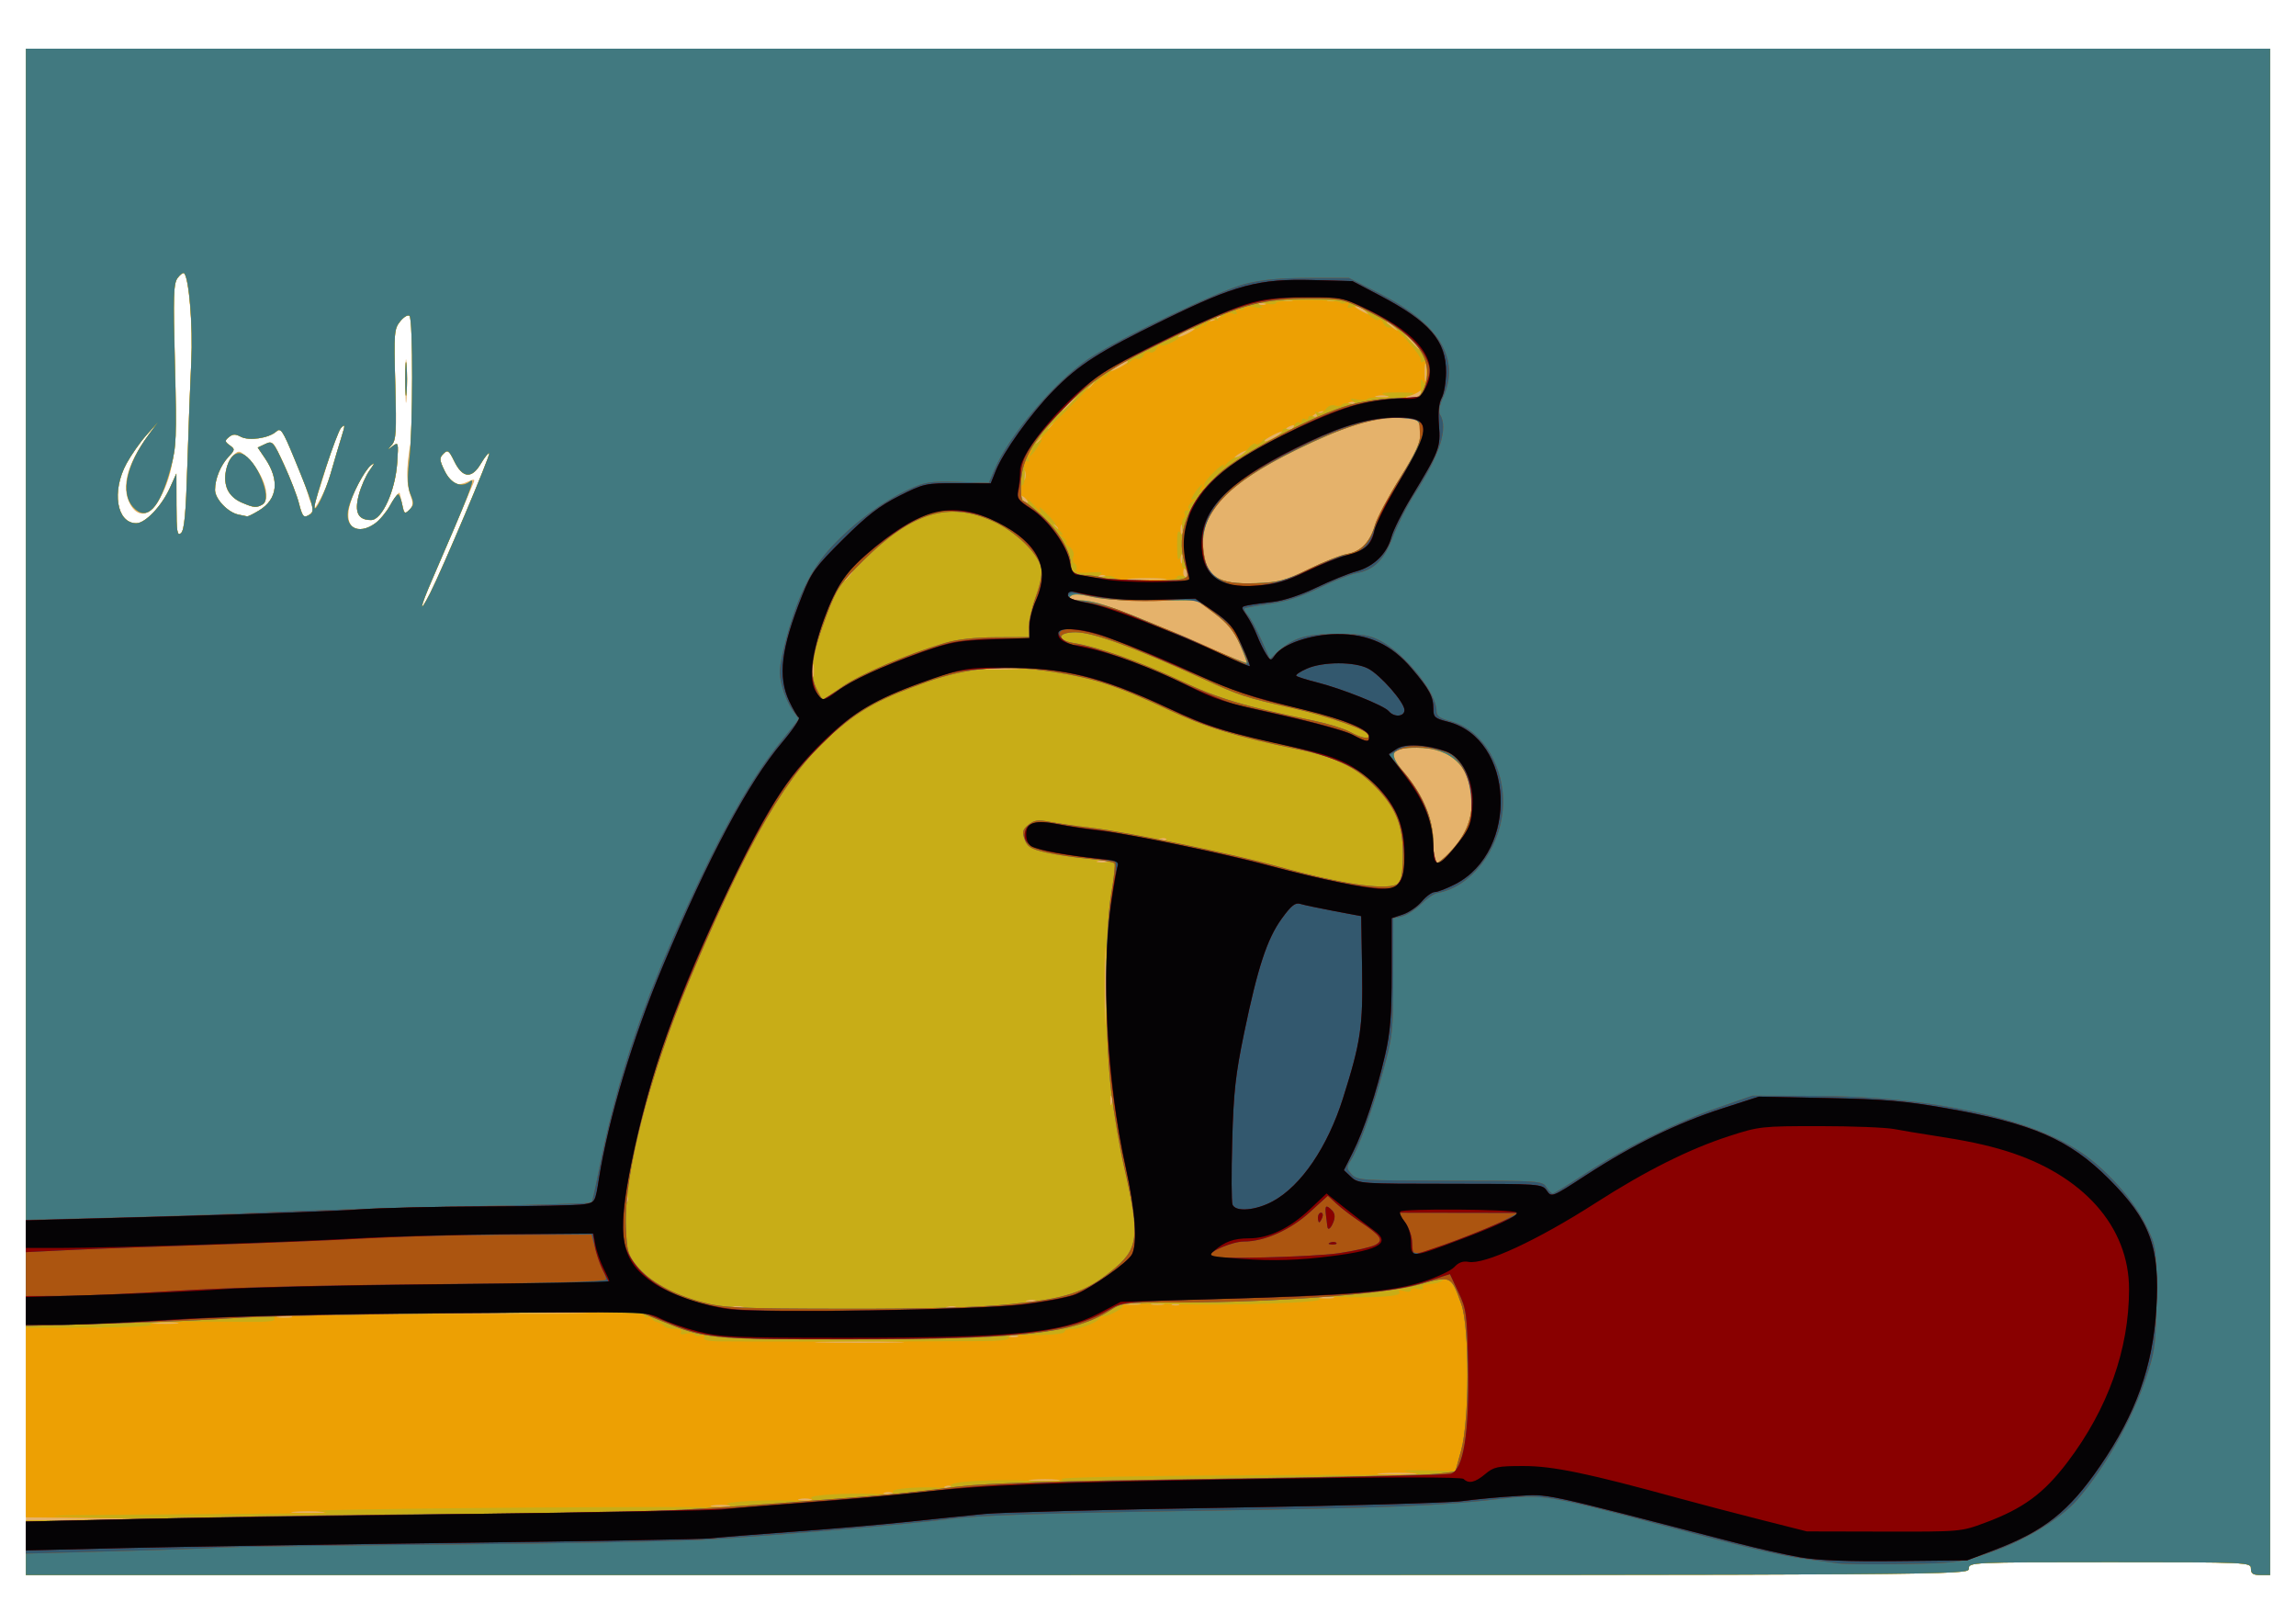 <?xml version="1.0" encoding="UTF-8" standalone="no"?>
<!-- Created with Inkscape (http://www.inkscape.org/) -->

<svg
   xmlns:dc="http://purl.org/dc/elements/1.1/"
   xmlns:cc="http://creativecommons.org/ns#"
   xmlns:rdf="http://www.w3.org/1999/02/22-rdf-syntax-ns#"
   xmlns:svg="http://www.w3.org/2000/svg"
   xmlns="http://www.w3.org/2000/svg"
   xmlns:sodipodi="http://sodipodi.sourceforge.net/DTD/sodipodi-0.dtd"
   xmlns:inkscape="http://www.inkscape.org/namespaces/inkscape"
   width="1052.362"
   height="744.094"
   id="svg2"
   version="1.1"
   inkscape:version="0.48+devel r9772"
   sodipodi:docname="New document 1">
  <defs
     id="defs4" />
  <sodipodi:namedview
     id="base"
     pagecolor="#ffffff"
     bordercolor="#666666"
     borderopacity="1.0"
     inkscape:pageopacity="0.0"
     inkscape:pageshadow="2"
     inkscape:zoom="0.85069842"
     inkscape:cx="565.60066"
     inkscape:cy="373.98386"
     inkscape:document-units="px"
     inkscape:current-layer="layer1"
     showgrid="false"
     inkscape:window-width="1440"
     inkscape:window-height="851"
     inkscape:window-x="0"
     inkscape:window-y="1"
     inkscape:window-maximized="1" />
  <g
     inkscape:label="Layer 1"
     inkscape:groupmode="layer"
     id="layer1"
     transform="translate(0,-308.268)">
    <g
       id="g4249">
      <path
         style="fill:#e5b26b"
         d="m 11.843,680.315 0,-349.75 514.338,0 514.338,0 0,349.75 0,349.75 -4.409,0 c -3.429,0 -4.409,-0.653 -4.409,-2.939 0,-2.894 -0.98,-2.939 -64.66,-2.939 -63.68,0 -64.66,0.044 -64.66,2.939 0,2.933 -0.98,2.939 -445.269,2.939 l -445.269,0 0,-349.75 z M 197.087,580.224 c 5.557,-10.893 27.812,-63.543 27.142,-64.213 -0.36,-0.36 -2.089,1.778 -3.844,4.752 -4.156,7.044 -8.377,6.654 -12.176,-1.125 -2.405,-4.924 -3.026,-5.371 -4.883,-3.515 -1.857,1.857 -1.842,2.811 0.117,7.5 2.644,6.328 5.575,7.824 10.729,5.475 2.991,-1.363 3.597,-1.327 2.976,0.174 -1.89,4.571 -18.627,43.7 -21.392,50.013 -3.755,8.571 -2.879,9.19 1.33,0.939 z M 85.88,520.474 c 0.508,-16.755 1.324,-37.514 1.813,-46.13 0.813,-14.325 -1.115,-38.673 -3.23,-40.788 -0.469,-0.469 -1.844,0.468 -3.056,2.084 -1.885,2.513 -2.053,8.076 -1.17,38.542 1.122,38.716 -0.237,50.519 -7.267,63.091 -4.326,7.736 -9.985,8.509 -13.436,1.835 -4.055,-7.841 -1.227,-18.32 8.491,-31.463 l 4.346,-5.878 -5.238,5.878 c -2.881,3.233 -6.989,9.086 -9.128,13.006 -6.945,12.723 -4.547,27.406 4.476,27.406 4.141,0 11.623,-7.866 15.375,-16.165 l 2.99,-6.613 0.032,14.508 c 0.027,12.147 0.361,14.235 2.055,12.83 1.539,-1.277 2.243,-8.961 2.946,-32.142 z m 85.52,28.109 c 2.025,-1.327 5.437,-5.406 7.581,-9.065 2.144,-3.659 4.043,-6.045 4.22,-5.302 0.177,0.742 0.748,3.272 1.27,5.62 0.839,3.774 1.202,4.017 3.128,2.091 1.622,-1.622 1.823,-3.116 0.784,-5.848 -2.221,-5.841 -2.299,-12.935 -0.273,-24.614 2.018,-11.632 1.659,-56.371 -0.47,-58.492 -0.646,-0.644 -2.525,0.482 -4.176,2.503 -2.833,3.469 -2.959,5.083 -2.257,28.888 0.646,21.92 0.431,25.557 -1.649,27.841 -2.248,2.468 -2.225,2.5 0.373,0.53 2.65,-2.01 2.739,-1.703 2.138,7.428 -0.855,12.989 -6.951,26.424 -11.989,26.424 -5.994,0 -7.715,-3.519 -5.626,-11.503 0.988,-3.777 3.222,-8.85 4.964,-11.275 2.347,-3.267 2.496,-3.863 0.575,-2.303 -3.276,2.661 -8.362,12.515 -9.86,19.106 -2.12,9.323 3.326,13.174 11.268,7.97 z m 14.398,-65.921 c 0.003,-8.891 0.245,-12.338 0.538,-7.661 0.293,4.677 0.29,11.951 -0.006,16.165 -0.296,4.214 -0.535,0.387 -0.532,-8.503 z m -67.01,59.51 c 8.482,-5.172 9.457,-13.901 2.669,-23.903 l -3.327,-4.903 3.516,-1.659 c 3.381,-1.595 3.712,-1.228 8.633,9.569 2.814,6.176 5.832,14.066 6.705,17.535 0.873,3.469 2.112,6.307 2.752,6.307 2.999,0 8.978,-9.957 11.728,-19.531 1.674,-5.827 3.943,-13.481 5.042,-17.009 1.742,-5.591 1.726,-6.142 -0.124,-4.293 -1.167,1.167 -4.325,9.537 -7.019,18.6 -2.693,9.063 -5.266,16.848 -5.718,17.3 -0.452,0.452 -1.59,-2.056 -2.528,-5.572 -0.939,-3.517 -4.069,-11.851 -6.957,-18.521 -4.684,-10.819 -5.501,-11.902 -7.574,-10.044 -3.406,3.054 -12.468,4.375 -16.224,2.365 -2.463,-1.318 -3.698,-1.283 -5.431,0.156 -1.996,1.657 -1.957,2.071 0.36,3.765 2.468,1.804 2.441,2.076 -0.504,5.221 -3.685,3.934 -6.242,10.177 -6.242,15.239 0,4.121 5.95,10.363 10.776,11.304 1.752,0.342 3.516,0.709 3.92,0.816 0.404,0.107 2.9,-1.126 5.547,-2.74 z m -8.118,-3.654 c -2.626,-1.141 -5.52,-3.71 -6.43,-5.708 -2.087,-4.58 -0.584,-12.994 2.88,-16.129 2.464,-2.23 2.944,-2.072 7.229,2.37 7.324,7.593 10.255,18.897 5.384,20.766 -3.078,1.181 -3.497,1.121 -9.063,-1.298 z"
         id="path4135"
         inkscape:connector-curvature="0" />
      <path
         style="fill:#eda003"
         d="m 11.843,1017.605 0,-12.459 28.289,-0.433 28.289,-0.433 -28.289,-0.334 -28.289,-0.334 0,-336.524 0,-336.524 514.338,0 514.338,0 0,349.75 0,349.75 -4.409,0 c -3.429,0 -4.409,-0.653 -4.409,-2.939 0,-2.894 -0.98,-2.939 -64.66,-2.939 -63.68,0 -64.66,0.044 -64.66,2.939 0,2.933 -0.98,2.939 -445.269,2.939 l -445.269,0 0,-12.459 z m 78.281,-14.956 c -0.995,-0.403 -2.979,-0.427 -4.409,-0.055 -1.43,0.373 -0.616,0.702 1.809,0.732 2.425,0.03 3.595,-0.275 2.6,-0.677 z m 57.284,-1.582 c -3.435,-0.309 -9.056,-0.309 -12.491,0 -3.435,0.309 -0.625,0.563 6.246,0.563 6.87,0 9.681,-0.253 6.246,-0.563 z m 166.058,-1.367 c -1.01,-0.408 -2.664,-0.408 -3.674,0 -1.01,0.408 -0.184,0.741 1.837,0.741 2.021,0 2.847,-0.334 1.837,-0.741 z m 20.594,-1.531 c -1.807,-0.349 -5.114,-0.358 -7.348,-0.02 -2.234,0.338 -0.755,0.623 3.286,0.634 4.041,0.01 5.869,-0.265 4.061,-0.614 z m 37.453,-2.918 c -1.414,-0.37 -3.729,-0.37 -5.143,0 -1.414,0.37 -0.257,0.672 2.572,0.672 2.829,0 3.986,-0.302 2.572,-0.672 z m 37.473,-2.899 c -1.01,-0.408 -2.664,-0.408 -3.674,0 -1.01,0.408 -0.184,0.741 1.837,0.741 2.021,0 2.847,-0.334 1.837,-0.741 z m 27.156,-2.854 c -0.488,-0.488 -1.756,-0.541 -2.817,-0.116 -1.172,0.469 -0.824,0.817 0.888,0.888 1.549,0.064 2.417,-0.284 1.929,-0.772 z m 48.564,-3.119 c -3.01,-0.316 -8.3,-0.32 -11.756,-0.01 -3.456,0.31 -0.994,0.569 5.472,0.574 6.466,0.006 9.294,-0.249 6.284,-0.564 z m 45.486,-1.289 c -0.488,-0.488 -1.756,-0.541 -2.817,-0.116 -1.172,0.469 -0.824,0.817 0.888,0.888 1.549,0.064 2.417,-0.284 1.929,-0.772 z m 117.643,-1.66 c -3.812,-0.302 -10.425,-0.305 -14.695,-0.007 -4.27,0.298 -1.151,0.545 6.931,0.548 8.082,0.004 11.576,-0.24 7.764,-0.541 z M 410.454,923.161 c -9.093,-0.258 -23.972,-0.258 -33.065,0 -9.093,0.258 -1.653,0.469 16.532,0.469 18.186,0 25.625,-0.211 16.532,-0.469 z m 55.842,-2.815 c -1.01,-0.408 -2.664,-0.408 -3.674,0 -1.01,0.408 -0.184,0.741 1.837,0.741 2.021,0 2.847,-0.334 1.837,-0.741 z m -418.79,-4.399 c -0.995,-0.403 -2.979,-0.427 -4.409,-0.054 -1.43,0.373 -0.616,0.702 1.809,0.732 2.425,0.03 3.595,-0.275 2.6,-0.677 z m 33.004,-1.578 c -3.049,-0.318 -7.678,-0.313 -10.287,0.012 -2.609,0.325 -0.114,0.585 5.544,0.578 5.658,-0.006 7.792,-0.272 4.743,-0.59 z m 25.015,-1.41 c -1.414,-0.37 -3.729,-0.37 -5.143,0 -1.414,0.37 -0.257,0.672 2.572,0.672 2.829,0 3.986,-0.302 2.572,-0.672 z m 27.938,-1.466 c -1.405,-0.368 -4.05,-0.381 -5.878,-0.03 -1.828,0.351 -0.678,0.652 2.555,0.669 3.233,0.016 4.729,-0.271 3.324,-0.639 z m 128.668,-1.56 c -18.736,-0.232 -49.817,-0.233 -69.068,-5.5e-4 -19.251,0.232 -3.922,0.422 34.066,0.423 37.987,3.1e-4 53.739,-0.19 35.003,-0.422 z m 78.519,-2.852 c -1.414,-0.37 -3.729,-0.37 -5.143,0 -1.414,0.37 -0.257,0.672 2.572,0.672 2.829,0 3.986,-0.302 2.572,-0.672 z m 97.752,0.049 c -0.995,-0.403 -2.979,-0.427 -4.409,-0.054 -1.43,0.373 -0.616,0.702 1.809,0.732 2.425,0.03 3.595,-0.275 2.6,-0.677 z m 83.736,-1.543 c -1.819,-0.35 -4.794,-0.35 -6.613,0 -1.819,0.35 -0.331,0.637 3.306,0.637 3.637,0 5.125,-0.287 3.306,-0.637 z m 11.022,0.024 c -1.414,-0.37 -3.729,-0.37 -5.143,0 -1.414,0.37 -0.257,0.672 2.572,0.672 2.829,0 3.986,-0.302 2.572,-0.672 z m 7.317,0.125 c -0.488,-0.488 -1.756,-0.541 -2.817,-0.116 -1.172,0.469 -0.824,0.817 0.888,0.888 1.549,0.064 2.417,-0.284 1.929,-0.772 z m -65.336,-1.546 c -0.995,-0.403 -2.979,-0.427 -4.409,-0.054 -1.43,0.373 -0.616,0.702 1.809,0.732 2.425,0.03 3.595,-0.275 2.6,-0.677 z m 135.921,-1.515 c -1.405,-0.368 -4.05,-0.381 -5.878,-0.03 -1.828,0.351 -0.678,0.652 2.554,0.669 3.233,0.016 4.729,-0.271 3.324,-0.639 z M 287.65,856.384 c -0.469,-1.172 -0.817,-0.824 -0.888,0.888 -0.064,1.549 0.283,2.417 0.772,1.929 0.488,-0.488 0.541,-1.756 0.116,-2.817 z m 221.869,-45.647 c -0.408,-1.01 -0.741,-0.184 -0.741,1.837 0,2.021 0.334,2.847 0.741,1.837 0.408,-1.01 0.408,-2.664 0,-3.674 z m -2.818,-65.473 c -0.264,-7.837 -0.478,-1.024 -0.477,15.141 0.001,16.165 0.217,22.577 0.479,14.25 0.262,-8.328 0.261,-21.553 -0.003,-29.391 z m 0.77,-42.4 c -0.995,-0.403 -2.979,-0.427 -4.409,-0.054 -1.43,0.373 -0.616,0.702 1.809,0.732 2.425,0.03 3.595,-0.275 2.6,-0.677 z m 156.857,-3.812 c 7.102,-7.423 10.278,-14.69 10.251,-23.454 -0.049,-15.623 -9.266,-24.667 -25.145,-24.671 -12.142,-0.003 -13.411,2.425 -5.918,11.331 8.957,10.646 13.421,21.406 13.439,32.385 0,5.052 0.642,9.185 1.409,9.185 0.767,0 3.451,-2.149 5.965,-4.776 z m -129.729,-6.399 c -0.488,-0.488 -1.756,-0.541 -2.817,-0.116 -1.172,0.469 -0.824,0.817 0.888,0.888 1.549,0.064 2.417,-0.284 1.929,-0.772 z M 372.892,613.084 c -0.37,-1.414 -0.672,-0.257 -0.672,2.572 0,2.829 0.302,3.986 0.672,2.572 0.37,-1.414 0.37,-3.729 0,-5.143 z m 92.67,1.492 c -3.839,-0.303 -10.121,-0.303 -13.961,0 -3.839,0.303 -0.698,0.55 6.98,0.55 7.678,0 10.819,-0.248 6.98,-0.55 z m 102.715,-11.065 c -2.687,-6.076 -5.586,-9.614 -11.595,-14.151 l -8.012,-6.049 -19.695,0.245 c -12.026,0.15 -23.005,-0.515 -28.194,-1.707 -6.475,-1.487 -8.907,-1.544 -10.213,-0.238 -1.306,1.306 -0.332,1.723 4.09,1.752 8.012,0.052 19.606,4.286 58.685,21.428 9.686,4.249 17.815,7.522 18.064,7.273 0.249,-0.249 -1.16,-4.099 -3.13,-8.555 z M 197.087,580.224 c 5.557,-10.893 27.812,-63.543 27.142,-64.213 -0.36,-0.36 -2.089,1.778 -3.844,4.752 -4.156,7.044 -8.377,6.654 -12.176,-1.125 -2.449,-5.015 -3,-5.397 -4.96,-3.438 -1.959,1.959 -1.898,2.831 0.551,7.846 2.96,6.06 7.804,8.035 11.727,4.779 2.681,-2.225 -0.405,5.738 -17.565,45.316 -5.56,12.825 -6.05,16.225 -0.876,6.083 z m 402.821,-11.172 c 6.732,-3.297 14.614,-6.405 17.516,-6.905 6.361,-1.097 10.543,-5.455 12.816,-13.356 0.93,-3.233 6.002,-12.772 11.271,-21.198 7.33,-11.721 9.58,-16.603 9.58,-20.784 0,-6.21 -1.531,-7.248 -10.68,-7.248 -11.129,0 -25.178,4.515 -46.225,14.856 -31.886,15.667 -44.278,28.88 -42.681,45.506 1.231,12.806 6.578,16.256 24.156,15.583 10.568,-0.405 13.475,-1.179 24.247,-6.455 z m -210.207,2.885 c 1.828,-2.331 1.776,-2.383 -0.555,-0.555 -2.448,1.92 -3.226,3.127 -2.017,3.127 0.305,0 1.462,-1.157 2.572,-2.572 z m 143.509,1.494 c -3.812,-0.302 -10.425,-0.305 -14.695,-0.007 -4.27,0.298 -1.151,0.545 6.931,0.548 8.082,0.004 11.576,-0.24 7.764,-0.541 z m -26.532,-1.279 c -0.488,-0.488 -1.756,-0.541 -2.817,-0.116 -1.172,0.469 -0.824,0.817 0.888,0.888 1.549,0.064 2.417,-0.284 1.929,-0.772 z m 37.668,-1.316 c -0.465,-1.212 -1.106,-2.204 -1.423,-2.204 -0.318,0 -0.578,0.992 -0.578,2.204 0,1.212 0.641,2.204 1.423,2.204 0.783,0 1.043,-0.992 0.578,-2.204 z m -2.497,-8.45 c -0.408,-1.01 -0.741,-0.184 -0.741,1.837 0,2.021 0.334,2.847 0.741,1.837 0.408,-1.01 0.408,-2.664 0,-3.674 z M 85.894,521.197 c 0.501,-16.345 1.305,-37.717 1.786,-47.494 0.789,-16.03 -0.995,-37.925 -3.276,-40.206 -0.437,-0.437 -1.786,0.527 -2.997,2.143 -1.883,2.51 -2.064,8.28 -1.249,39.675 0.871,33.534 0.706,37.659 -1.891,47.291 -5.048,18.727 -11.009,24.942 -17.276,18.012 -5.829,-6.445 -3.091,-19.279 7.035,-32.973 l 4.346,-5.878 -5.238,5.878 c -2.881,3.233 -6.989,9.086 -9.128,13.006 -6.945,12.723 -4.547,27.406 4.476,27.406 4.141,0 11.623,-7.866 15.375,-16.165 l 2.99,-6.613 0.032,14.508 c 0.027,12.194 0.357,14.238 2.068,12.818 1.553,-1.289 2.252,-8.746 2.947,-31.408 z m 455.955,27.961 c -0.408,-1.01 -0.741,-0.184 -0.741,1.837 0,2.021 0.334,2.847 0.741,1.837 0.408,-1.01 0.408,-2.664 0,-3.674 z M 171.875,548.162 c 2.189,-1.559 5.252,-5.196 6.807,-8.082 1.555,-2.887 3.255,-5.248 3.778,-5.248 0.523,0 1.375,2.116 1.892,4.702 0.87,4.35 1.12,4.522 3.341,2.301 2.069,-2.069 2.139,-3.034 0.504,-6.981 -1.415,-3.415 -1.564,-7.458 -0.586,-15.894 1.658,-14.304 1.721,-64.304 0.083,-65.934 -0.676,-0.672 -2.576,0.431 -4.222,2.451 -2.819,3.459 -2.954,5.148 -2.308,28.939 0.589,21.702 0.355,25.628 -1.656,27.841 -2.186,2.405 -2.158,2.437 0.423,0.479 2.65,-2.01 2.739,-1.703 2.138,7.428 -0.855,12.989 -6.951,26.424 -11.989,26.424 -5.994,0 -7.715,-3.519 -5.626,-11.503 0.988,-3.777 3.222,-8.85 4.964,-11.275 2.361,-3.286 2.505,-3.871 0.567,-2.297 -2.978,2.419 -8.828,13.571 -10.278,19.594 -2.118,8.794 4.411,12.579 12.169,7.055 z m 13.887,-66.234 c 0,-6.87 0.253,-9.681 0.563,-6.246 0.309,3.435 0.309,9.056 0,12.491 -0.309,3.435 -0.563,0.625 -0.563,-6.246 z m 299.272,68.513 c 0,-0.305 -1.157,-1.462 -2.572,-2.572 -2.331,-1.828 -2.383,-1.776 -0.555,0.555 1.92,2.448 3.127,3.226 3.127,2.017 z m -366.245,-8.269 c 8.482,-5.172 9.457,-13.901 2.669,-23.903 l -3.327,-4.903 3.449,-1.628 c 3.293,-1.554 3.685,-1.118 8.645,9.617 2.858,6.185 5.905,14.061 6.771,17.504 1.631,6.477 2.182,7.007 5.251,5.058 2.187,-1.389 1.203,-4.795 -7.4,-25.629 -5.299,-12.832 -6.166,-14.119 -8.253,-12.248 -3.413,3.06 -12.472,4.384 -16.232,2.372 -2.463,-1.318 -3.698,-1.283 -5.431,0.156 -1.996,1.657 -1.957,2.071 0.36,3.765 2.468,1.804 2.441,2.076 -0.504,5.221 -3.685,3.934 -6.242,10.177 -6.242,15.239 0,4.121 5.95,10.363 10.776,11.304 1.752,0.342 3.516,0.709 3.92,0.816 0.404,0.107 2.9,-1.126 5.547,-2.74 z m -8.118,-3.654 c -5.867,-2.55 -8.397,-7.679 -7.127,-14.449 1.072,-5.712 4.197,-9.076 7.319,-7.878 6.743,2.588 14.072,20.325 9.575,23.173 -2.732,1.73 -4.118,1.61 -9.767,-0.846 z m 40.875,-13.203 c 1.63,-5.678 3.862,-13.21 4.961,-16.739 1.78,-5.712 1.756,-6.172 -0.214,-4.202 -1.744,1.744 -12.268,33.265 -12.131,36.334 0.138,3.077 4.979,-7.017 7.383,-15.393 z m 318.763,11.684 c -1.022,-1.232 -2.241,-1.857 -2.709,-1.39 -0.468,0.468 0.123,1.465 1.312,2.217 3.111,1.967 3.517,1.727 1.397,-0.828 z m -0.467,-12.823 c -0.408,-1.01 -0.741,-0.184 -0.741,1.837 0,2.021 0.334,2.847 0.741,1.837 0.408,-1.01 0.408,-2.664 0,-3.674 z m 101.894,-9.288 c 0,-0.404 -1.323,-0.027 -2.939,0.838 -1.616,0.865 -2.939,1.904 -2.939,2.308 0,0.404 1.323,0.027 2.939,-0.838 1.616,-0.865 2.939,-1.904 2.939,-2.308 z m -95.332,-4.673 c 1.828,-2.331 1.776,-2.383 -0.555,-0.555 -1.414,1.109 -2.572,2.267 -2.572,2.572 0,1.209 1.207,0.431 3.127,-2.017 z m 111.497,-4.117 c 0,-0.404 -1.984,0.291 -4.409,1.545 -2.425,1.254 -4.409,2.61 -4.409,3.015 0,0.404 1.984,-0.291 4.409,-1.545 2.425,-1.254 4.409,-2.61 4.409,-3.015 z m -106.541,-2.129 c 1.463,-1.616 2.329,-2.939 1.925,-2.939 -0.404,0 -1.932,1.323 -3.395,2.939 -1.463,1.616 -2.329,2.939 -1.925,2.939 0.404,0 1.932,-1.323 3.395,-2.939 z m 111.674,0.017 c 0.515,-0.833 -0.075,-1.079 -1.383,-0.578 -2.546,0.977 -3.012,2.03 -0.898,2.03 0.76,0 1.787,-0.654 2.281,-1.453 z m 12.501,-5.895 c 1.212,-0.783 1.543,-1.425 0.735,-1.425 -0.808,0 -2.461,0.641 -3.674,1.425 -1.212,0.783 -1.543,1.425 -0.735,1.425 0.808,0 2.461,-0.641 3.674,-1.425 z M 490.911,492.949 c 1.898,-2.021 3.121,-3.674 2.717,-3.674 -0.404,0 -2.288,1.653 -4.186,3.674 -1.898,2.021 -3.121,3.674 -2.717,3.674 0.404,0 2.288,-1.653 4.186,-3.674 z m 130.391,-0.153 c -0.488,-0.488 -1.756,-0.541 -2.817,-0.116 -1.172,0.469 -0.824,0.817 0.888,0.888 1.549,0.064 2.417,-0.283 1.929,-0.772 z m 14.726,-3.064 c -1.414,-0.37 -3.729,-0.37 -5.143,0 -1.414,0.37 -0.257,0.672 2.572,0.672 2.829,0 3.986,-0.302 2.572,-0.672 z m 15.674,-1.399 c 0.698,-1.818 0.465,-2.038 -0.945,-0.893 -1.029,0.836 -3.193,1.844 -4.81,2.242 -2.319,0.57 -2.119,0.758 0.945,0.893 2.362,0.104 4.247,-0.775 4.81,-2.242 z m -150.316,-4.568 c 1.828,-2.331 1.776,-2.383 -0.555,-0.555 -1.414,1.109 -2.572,2.267 -2.572,2.572 0,1.209 1.207,0.431 3.127,-2.017 z m 152.212,-8.082 c -0.35,-1.819 -0.637,-0.331 -0.637,3.306 0,3.637 0.287,5.125 0.637,3.306 0.35,-1.819 0.35,-4.794 0,-6.613 z m -136.234,-1.912 c 0,-0.404 -1.984,0.291 -4.409,1.545 -2.425,1.254 -4.409,2.61 -4.409,3.015 0,0.404 1.984,-0.291 4.409,-1.545 2.425,-1.254 4.409,-2.61 4.409,-3.015 z M 651.091,468.242 c 0,-0.253 -2.149,-2.402 -4.776,-4.776 l -4.776,-4.316 4.316,4.776 c 4.023,4.452 5.236,5.451 5.236,4.316 z m -105.807,-7.623 c 2.021,-1.155 3.013,-2.1 2.204,-2.1 -0.808,0 -3.123,0.945 -5.143,2.1 -2.021,1.155 -3.013,2.1 -2.204,2.1 0.808,0 3.123,-0.945 5.143,-2.1 z m 94.05,-2.939 c -1.006,-1.212 -2.536,-2.204 -3.4,-2.204 -0.864,0 -0.287,0.971 1.282,2.158 3.686,2.788 4.406,2.804 2.118,0.047 z m -80.824,-3.674 c 1.212,-0.783 1.543,-1.425 0.735,-1.425 -0.808,0 -2.461,0.641 -3.674,1.425 -1.212,0.783 -1.543,1.425 -0.735,1.425 0.808,0 2.461,-0.641 3.674,-1.425 z m 66.95,-3.721 c -1.569,-1.187 -3.553,-2.134 -4.409,-2.105 -0.856,0.029 0.097,0.997 2.118,2.152 4.76,2.721 5.919,2.698 2.291,-0.047 z m -45.305,-3.045 c -0.488,-0.488 -1.756,-0.541 -2.817,-0.116 -1.172,0.469 -0.824,0.817 0.888,0.888 1.549,0.064 2.417,-0.284 1.929,-0.772 z m 11.787,-1.595 c -1.414,-0.37 -3.729,-0.37 -5.143,0 -1.414,0.37 -0.257,0.672 2.572,0.672 2.829,0 3.986,-0.302 2.572,-0.672 z m 21.336,0.049 c -0.995,-0.403 -2.979,-0.427 -4.409,-0.054 -1.43,0.373 -0.616,0.702 1.809,0.732 2.425,0.03 3.594,-0.275 2.6,-0.677 z"
         id="path4133"
         inkscape:connector-curvature="0" />
      <path
         style="fill:#c8ad17"
         d="m 11.843,1017.573 0,-12.491 28.289,-0.319 28.289,-0.319 -28.656,-0.834 c -24.784,-0.721 -21.111,-0.895 27.186,-1.287 30.713,-0.249 62.786,-0.467 71.272,-0.485 13.057,-0.027 14.187,-0.199 7.348,-1.119 -6.224,-0.837 125.953,-2.107 182.222,-1.751 7.036,0.044 8.584,-0.265 5.878,-1.175 -3.826,-1.287 18.101,-2.45 33.065,-1.753 5.393,0.251 6.761,-0.059 5.143,-1.164 -2.196,-1.5 16.986,-2.619 32.048,-1.87 3.91,0.194 5.984,-0.246 5.424,-1.152 -0.874,-1.414 11.391,-2.396 22.476,-1.8 2.662,0.143 4.5,-0.29 4.084,-0.963 -1.134,-1.835 16.736,-2.954 36.631,-2.295 11.1,0.368 16.273,0.111 13.961,-0.694 -3.145,-1.094 71.001,-2.051 149.158,-1.926 14.343,0.023 17.273,-0.255 11.756,-1.114 -6.146,-0.958 -5.135,-1.113 6.185,-0.951 l 13.533,0.193 2.632,-9.552 c 3.784,-13.733 3.792,-56.262 0.015,-66.864 -3.394,-9.521 -6.607,-13.926 -8.237,-11.29 -0.653,1.057 -3.249,1.98 -5.769,2.052 -2.674,0.076 -4.201,0.746 -3.668,1.609 0.557,0.9 -0.325,1.155 -2.255,0.65 -1.743,-0.456 -3.169,-0.185 -3.169,0.602 0,0.79 -1.398,0.987 -3.123,0.44 -2.102,-0.667 -2.794,-0.459 -2.118,0.636 1.083,1.752 -10.513,2.552 -29.293,2.022 -6.284,-0.177 -9.169,0.167 -7.414,0.884 4.025,1.646 -37.018,3.114 -67.533,2.415 -13.74,-0.315 -24.123,-0.217 -23.074,0.217 1.2,0.497 0.11,1.764 -2.939,3.415 -2.666,1.444 -5.344,2.331 -5.95,1.971 -0.606,-0.36 -1.102,-0.115 -1.102,0.544 0,1.722 -8.463,5.221 -12.628,5.221 -1.945,0 -3.537,0.554 -3.537,1.232 0,1.188 -7.064,1.73 -20.253,1.554 -3.645,-0.049 -5.927,0.507 -5.424,1.32 0.524,0.848 -3.97,1.429 -11.343,1.465 -40.635,0.204 -116.162,0.28 -122.145,0.124 -4.988,-0.13 -6.754,-0.691 -6.004,-1.904 0.71,-1.149 0.267,-1.414 -1.336,-0.799 -1.319,0.506 -2.751,0.35 -3.182,-0.347 -0.431,-0.697 -2.209,-0.895 -3.951,-0.439 -1.975,0.517 -2.814,0.257 -2.23,-0.689 0.553,-0.895 -0.628,-1.517 -2.876,-1.517 -2.098,0 -4.235,-0.579 -4.749,-1.286 -0.514,-0.707 -1.927,-1.501 -3.139,-1.763 -1.212,-0.263 -2.426,-1.093 -2.697,-1.846 -0.271,-0.753 -1.098,-0.995 -1.837,-0.538 -0.739,0.457 -1.344,0.081 -1.344,-0.835 0,-1.231 -19.848,-1.441 -76.048,-0.803 -41.827,0.474 -80.233,0.834 -85.348,0.798 -6.511,-0.045 -8.994,0.43 -8.281,1.584 0.729,1.18 -3.1,1.595 -13.478,1.461 -29.43,-0.38 -46.856,0.143 -43.153,1.294 2.037,0.633 -9.915,1.205 -26.819,1.282 l -30.493,0.14 0,-293.1 0,-293.1 514.338,0 514.338,0 0,349.75 0,349.75 -4.409,0 c -3.429,0 -4.409,-0.653 -4.409,-2.939 0,-2.894 -0.98,-2.939 -64.66,-2.939 -63.68,0 -64.66,0.045 -64.66,2.939 0,2.933 -0.98,2.939 -445.269,2.939 l -445.269,0 0,-12.491 z M 340.651,907.08 c -1.414,-0.37 -3.729,-0.37 -5.143,0 -1.414,0.37 -0.257,0.672 2.572,0.672 2.829,0 3.986,-0.302 2.572,-0.672 z m 97.752,0.049 c -0.995,-0.403 -2.979,-0.427 -4.409,-0.054 -1.43,0.373 -0.616,0.702 1.809,0.732 2.425,0.03 3.595,-0.275 2.6,-0.677 z m 36.738,-2.939 c -0.995,-0.403 -2.979,-0.427 -4.409,-0.054 -1.43,0.373 -0.616,0.702 1.809,0.732 2.425,0.03 3.595,-0.275 2.6,-0.677 z M 287.65,856.384 c -0.469,-1.172 -0.817,-0.824 -0.888,0.888 -0.064,1.549 0.283,2.417 0.772,1.929 0.488,-0.488 0.541,-1.756 0.116,-2.817 z m 221.869,-45.647 c -0.408,-1.01 -0.741,-0.184 -0.741,1.837 0,2.021 0.334,2.847 0.741,1.837 0.408,-1.01 0.408,-2.664 0,-3.674 z m -2.818,-65.473 c -0.264,-7.837 -0.478,-1.024 -0.477,15.141 0.001,16.165 0.217,22.577 0.479,14.25 0.262,-8.328 0.261,-21.553 -0.003,-29.391 z m 0.77,-42.4 c -0.995,-0.403 -2.979,-0.427 -4.409,-0.054 -1.43,0.373 -0.616,0.702 1.809,0.732 2.425,0.03 3.595,-0.275 2.6,-0.677 z m 156.857,-3.812 c 7.102,-7.423 10.278,-14.69 10.251,-23.454 -0.049,-15.623 -9.266,-24.667 -25.145,-24.671 -12.142,-0.003 -13.411,2.425 -5.918,11.331 8.957,10.646 13.421,21.406 13.439,32.385 0,5.052 0.642,9.185 1.409,9.185 0.767,0 3.451,-2.149 5.965,-4.776 z m -129.729,-6.399 c -0.488,-0.488 -1.756,-0.541 -2.817,-0.116 -1.172,0.469 -0.824,0.817 0.888,0.888 1.549,0.064 2.417,-0.284 1.929,-0.772 z M 372.892,613.084 c -0.37,-1.414 -0.672,-0.257 -0.672,2.572 0,2.829 0.302,3.986 0.672,2.572 0.37,-1.414 0.37,-3.729 0,-5.143 z m 92.67,1.492 c -3.839,-0.303 -10.121,-0.303 -13.961,0 -3.839,0.303 -0.698,0.55 6.98,0.55 7.678,0 10.819,-0.248 6.98,-0.55 z m 102.715,-11.065 c -2.687,-6.076 -5.586,-9.614 -11.595,-14.151 l -8.012,-6.049 -19.695,0.245 c -12.026,0.15 -23.005,-0.515 -28.194,-1.707 -6.475,-1.487 -8.907,-1.544 -10.213,-0.238 -1.306,1.306 -0.332,1.723 4.09,1.752 8.012,0.052 19.606,4.286 58.685,21.428 9.686,4.249 17.815,7.522 18.064,7.273 0.249,-0.249 -1.16,-4.099 -3.13,-8.555 z M 197.087,580.224 c 5.557,-10.893 27.812,-63.543 27.142,-64.213 -0.36,-0.36 -2.089,1.778 -3.844,4.752 -4.156,7.044 -8.377,6.654 -12.176,-1.125 -2.449,-5.015 -3,-5.397 -4.96,-3.438 -1.959,1.959 -1.898,2.831 0.551,7.846 2.96,6.06 7.804,8.035 11.727,4.779 2.681,-2.225 -0.405,5.738 -17.565,45.316 -5.56,12.825 -6.05,16.225 -0.876,6.083 z m 402.821,-11.172 c 6.732,-3.297 14.614,-6.405 17.516,-6.905 6.361,-1.097 10.543,-5.455 12.816,-13.356 0.93,-3.233 6.002,-12.772 11.271,-21.198 7.33,-11.721 9.58,-16.603 9.58,-20.784 0,-6.21 -1.531,-7.248 -10.68,-7.248 -11.129,0 -25.178,4.515 -46.225,14.856 -31.886,15.667 -44.278,28.88 -42.681,45.506 1.231,12.806 6.578,16.256 24.156,15.583 10.568,-0.405 13.475,-1.179 24.247,-6.455 z m -210.207,2.885 c 1.828,-2.331 1.776,-2.383 -0.555,-0.555 -2.448,1.92 -3.226,3.127 -2.017,3.127 0.305,0 1.462,-1.157 2.572,-2.572 z m 149.705,1.003 c 0,-0.898 1.252,-1.171 2.93,-0.639 2.249,0.714 2.725,0.395 2.047,-1.371 -0.486,-1.265 -1.382,-2.3 -1.991,-2.3 -0.61,0 -0.86,-1.819 -0.557,-4.041 0.472,-3.463 0.353,-3.62 -0.835,-1.102 -1.064,2.256 -1.405,1.059 -1.467,-5.143 -0.06,-6.095 0.303,-7.54 1.481,-5.878 1.219,1.72 1.419,1.309 0.909,-1.872 -0.359,-2.242 -0.069,-4.437 0.644,-4.878 0.713,-0.441 0.916,-1.417 0.451,-2.169 -0.465,-0.752 -0.035,-1.368 0.956,-1.368 0.991,0 1.371,-0.431 0.844,-0.957 -0.526,-0.526 0.19,-1.898 1.592,-3.048 1.402,-1.15 1.654,-1.63 0.56,-1.067 -1.361,0.701 -1.192,-0.193 0.536,-2.83 2.423,-3.698 4.941,-5.652 2.782,-2.158 -0.655,1.06 -0.403,1.297 0.672,0.633 0.946,-0.585 1.405,-1.574 1.019,-2.199 -0.386,-0.624 1.687,-3.389 4.605,-6.144 2.919,-2.755 4.828,-4.017 4.242,-2.805 -0.585,1.212 -0.024,0.92 1.249,-0.649 1.272,-1.569 3.438,-3.018 4.813,-3.22 1.375,-0.202 3.644,-1.884 5.043,-3.738 1.399,-1.854 3.019,-2.895 3.6,-2.314 0.582,0.582 1.998,-0.09 3.149,-1.491 1.15,-1.402 1.639,-1.668 1.086,-0.591 -0.746,1.452 0.175,1.348 3.565,-0.405 2.514,-1.3 4.57,-2.987 4.57,-3.749 0,-0.762 0.986,-1.007 2.192,-0.545 1.25,0.48 2.579,-0.168 3.093,-1.507 0.496,-1.292 1.493,-1.982 2.217,-1.535 0.723,0.447 1.316,0.074 1.316,-0.83 0,-0.904 0.661,-1.234 1.47,-0.735 0.808,0.5 1.47,0.229 1.47,-0.602 0,-0.831 1.1,-1.088 2.445,-0.572 1.776,0.681 2.116,0.405 1.242,-1.008 -0.824,-1.333 -0.637,-1.597 0.591,-0.837 1.046,0.646 2.584,0.028 3.688,-1.481 1.122,-1.535 2.86,-2.22 4.264,-1.681 1.303,0.5 2.722,0.339 3.153,-0.358 0.431,-0.697 2.27,-0.941 4.088,-0.543 2.744,0.601 2.931,0.433 1.101,-0.992 -1.796,-1.398 -1.496,-1.563 1.619,-0.889 2.103,0.455 4.287,0.363 4.855,-0.205 0.567,-0.567 3.476,-0.919 6.464,-0.781 4.742,0.219 4.965,0.092 1.758,-0.999 -2.749,-0.935 -1.271,-1.25 5.878,-1.25 6.862,0 8.517,0.331 5.878,1.177 l -3.674,1.177 4.041,0.147 c 4.015,0.145 4.6,-0.768 4.145,-6.466 -0.195,-2.444 0.021,-2.567 1.278,-0.735 1.146,1.669 1.518,0.666 1.535,-4.128 0.015,-4.336 -0.501,-6.009 -1.638,-5.306 -0.935,0.578 -1.41,0.276 -1.088,-0.691 0.596,-1.787 -13.707,-17.813 -15.862,-17.774 -0.676,0.012 -0.237,0.664 0.976,1.447 1.541,0.996 1.638,1.431 0.321,1.447 -1.036,0.012 -2.262,-0.966 -2.726,-2.173 -0.463,-1.208 -1.468,-1.809 -2.234,-1.336 -0.765,0.473 -3.018,-0.896 -5.006,-3.041 -2.644,-2.853 -4.45,-3.636 -6.722,-2.915 -2.299,0.73 -2.805,0.498 -1.947,-0.891 0.825,-1.334 0.453,-1.606 -1.286,-0.938 -1.345,0.516 -2.445,0.437 -2.445,-0.176 0,-0.613 -6.613,-1.128 -14.695,-1.146 -8.082,-0.018 -14.695,0.557 -14.695,1.277 0,0.72 -2.149,0.886 -4.776,0.368 -3.767,-0.742 -4.311,-0.585 -2.572,0.742 1.748,1.334 1.216,1.512 -2.572,0.861 -2.627,-0.452 -4.776,-0.198 -4.776,0.565 0,0.763 -1.1,0.964 -2.445,0.448 -1.739,-0.667 -2.11,-0.396 -1.286,0.938 0.859,1.391 0.351,1.62 -1.963,0.885 -1.813,-0.575 -3.123,-0.352 -3.123,0.531 0,0.837 -1.1,1.1 -2.445,0.584 -1.776,-0.681 -2.116,-0.405 -1.242,1.008 0.824,1.333 0.637,1.597 -0.591,0.837 -1.046,-0.646 -2.719,0.025 -4.01,1.61 -1.272,1.561 -1.81,1.78 -1.263,0.515 0.636,-1.471 0.257,-1.356 -1.138,0.345 -1.15,1.402 -2.463,2.177 -2.918,1.722 -0.455,-0.455 -2.704,0.19 -4.998,1.434 -2.294,1.243 -3.51,2.291 -2.702,2.328 0.808,0.037 -0.418,1.052 -2.725,2.255 -2.307,1.203 -4.717,1.864 -5.357,1.469 -0.639,-0.395 -1.568,0.338 -2.064,1.63 -0.496,1.292 -1.833,1.991 -2.971,1.554 -1.139,-0.437 -2.456,0.211 -2.927,1.439 -0.471,1.229 -1.683,1.955 -2.693,1.615 -1.01,-0.34 -2.712,0.431 -3.782,1.715 -1.07,1.283 -1.486,1.441 -0.925,0.35 1.52,-2.953 -5.193,0.718 -8.646,4.727 -1.485,1.724 -2.239,2.143 -1.676,0.93 0.563,-1.212 -0.537,-0.52 -2.444,1.539 -1.907,2.059 -2.852,2.72 -2.1,1.47 0.752,-1.251 -1.562,0.929 -5.143,4.842 -3.581,3.914 -9.185,9.535 -12.454,12.491 -3.269,2.956 -4.888,4.714 -3.598,3.905 1.29,-0.808 -0.004,0.776 -2.874,3.521 -2.871,2.745 -3.947,4.067 -2.391,2.939 2.766,-2.006 2.771,-1.963 0.198,1.99 -2.485,3.819 -5.121,5.96 -2.886,2.345 0.635,-1.027 0.405,-1.299 -0.584,-0.688 -0.898,0.555 -1.218,2.088 -0.712,3.407 0.589,1.534 0.337,2.038 -0.697,1.399 -0.89,-0.55 -2.096,-0.226 -2.681,0.721 -0.595,0.963 -0.431,1.33 0.373,0.833 0.836,-0.517 1.392,1.229 1.329,4.177 -0.059,2.786 -0.438,5.067 -0.842,5.07 -1.806,0.013 -0.924,7.246 0.972,7.974 1.352,0.519 1.787,0.154 1.202,-1.007 -0.505,-1.001 0.856,0.164 3.024,2.589 2.168,2.425 3.499,3.582 2.959,2.572 -1.646,-3.077 -0.107,-2.075 4.427,2.883 2.374,2.596 3.293,4.084 2.042,3.306 -1.251,-0.777 -0.589,0.147 1.47,2.054 2.059,1.907 2.751,3.015 1.539,2.463 -1.212,-0.553 -0.921,0.036 0.648,1.308 1.569,1.272 2.269,2.313 1.556,2.313 -0.713,0 -0.071,0.896 1.427,1.992 1.638,1.198 2.361,2.936 1.815,4.362 -0.5,1.303 -0.232,2.788 0.596,3.3 0.828,0.512 1.187,1.762 0.797,2.778 -0.523,1.364 1.085,1.709 6.145,1.318 5.202,-0.402 6.323,-0.146 4.65,1.062 -1.721,1.243 -1.338,1.403 1.747,0.733 2.173,-0.472 4.361,-0.195 4.863,0.616 1.258,2.036 28.659,1.947 28.659,-0.094 z M 85.894,521.197 c 0.501,-16.345 1.305,-37.717 1.786,-47.494 0.789,-16.03 -0.995,-37.925 -3.276,-40.206 -0.437,-0.437 -1.786,0.527 -2.997,2.143 -1.883,2.51 -2.064,8.28 -1.249,39.675 0.871,33.534 0.706,37.659 -1.891,47.291 -5.048,18.727 -11.009,24.942 -17.276,18.012 -5.829,-6.445 -3.091,-19.279 7.035,-32.973 l 4.346,-5.878 -5.238,5.878 c -2.881,3.233 -6.989,9.086 -9.128,13.006 -6.945,12.723 -4.547,27.406 4.476,27.406 4.141,0 11.623,-7.866 15.375,-16.165 l 2.99,-6.613 0.032,14.508 c 0.027,12.194 0.357,14.238 2.068,12.818 1.553,-1.289 2.252,-8.746 2.947,-31.408 z m 85.981,26.964 c 2.189,-1.559 5.252,-5.196 6.807,-8.082 1.555,-2.887 3.255,-5.248 3.778,-5.248 0.523,0 1.375,2.116 1.892,4.702 0.87,4.35 1.12,4.522 3.341,2.301 2.069,-2.069 2.139,-3.034 0.504,-6.981 -1.415,-3.415 -1.564,-7.458 -0.586,-15.894 1.658,-14.304 1.721,-64.304 0.083,-65.934 -0.676,-0.672 -2.576,0.431 -4.222,2.451 -2.819,3.459 -2.954,5.148 -2.308,28.939 0.589,21.702 0.355,25.628 -1.656,27.841 -2.186,2.405 -2.158,2.437 0.423,0.479 2.65,-2.01 2.739,-1.703 2.138,7.428 -0.855,12.989 -6.951,26.424 -11.989,26.424 -5.994,0 -7.715,-3.519 -5.626,-11.503 0.988,-3.777 3.222,-8.85 4.964,-11.275 2.361,-3.286 2.505,-3.871 0.567,-2.297 -2.978,2.419 -8.828,13.571 -10.278,19.594 -2.118,8.794 4.411,12.579 12.169,7.055 z m 13.887,-66.234 c 0,-6.87 0.253,-9.681 0.563,-6.246 0.309,3.435 0.309,9.056 0,12.491 -0.309,3.435 -0.563,0.625 -0.563,-6.246 z m -66.973,60.245 c 8.482,-5.172 9.457,-13.901 2.669,-23.903 l -3.327,-4.903 3.449,-1.628 c 3.293,-1.554 3.685,-1.118 8.645,9.617 2.858,6.185 5.905,14.061 6.771,17.504 1.631,6.477 2.182,7.007 5.251,5.058 2.187,-1.389 1.203,-4.795 -7.4,-25.629 -5.299,-12.832 -6.166,-14.119 -8.253,-12.248 -3.413,3.06 -12.472,4.384 -16.232,2.372 -2.463,-1.318 -3.698,-1.283 -5.431,0.156 -1.996,1.657 -1.957,2.071 0.36,3.765 2.468,1.804 2.441,2.076 -0.504,5.221 -3.685,3.934 -6.242,10.177 -6.242,15.239 0,4.121 5.95,10.363 10.776,11.304 1.752,0.342 3.516,0.709 3.92,0.816 0.404,0.107 2.9,-1.126 5.547,-2.74 z m -8.118,-3.654 c -5.867,-2.55 -8.397,-7.679 -7.127,-14.449 1.072,-5.712 4.197,-9.076 7.319,-7.878 6.743,2.588 14.072,20.325 9.575,23.173 -2.732,1.73 -4.118,1.61 -9.767,-0.846 z m 40.875,-13.203 c 1.63,-5.678 3.862,-13.21 4.961,-16.739 1.78,-5.712 1.756,-6.172 -0.214,-4.202 -1.744,1.744 -12.268,33.265 -12.131,36.334 0.138,3.077 4.979,-7.017 7.383,-15.393 z M 490.911,492.949 c 1.898,-2.021 3.121,-3.674 2.717,-3.674 -0.404,0 -2.288,1.653 -4.186,3.674 -1.898,2.021 -3.121,3.674 -2.717,3.674 0.404,0 2.288,-1.653 4.186,-3.674 z m 160.179,-24.707 c 0,-0.253 -2.149,-2.402 -4.776,-4.776 l -4.776,-4.316 4.316,4.776 c 4.023,4.452 5.236,5.451 5.236,4.316 z"
         id="path4131"
         inkscape:connector-curvature="0" />
      <path
         style="fill:#417980;stroke:none"
         d="m 11.843,1017.87 0,-12.195 73.109,-1.799 c 40.21,-0.99 101.596,-1.784 136.413,-1.766 61.847,0.033 83.839,-0.893 157.127,-6.618 31.819,-2.486 37.571,-3.053 60.986,-6.015 12.009,-1.519 44.97,-2.527 113.889,-3.483 53.344,-0.74 100.741,-1.792 105.327,-2.338 l 8.338,-0.993 2.684,-9.73 c 3.835,-13.905 3.876,-56.35 0.065,-67.042 -4.696,-13.174 -4.571,-13.117 -19.61,-8.906 -15.597,4.367 -66.45,8.172 -109.229,8.172 -25.673,0 -26.767,0.122 -32.059,3.574 -16.307,10.638 -40.529,13.325 -120.103,13.325 -63.663,0 -65.594,-0.19 -85.61,-8.399 l -10.664,-4.374 -83.386,0.813 c -45.862,0.447 -91.652,1.445 -101.755,2.216 -10.103,0.771 -35.728,1.897 -56.945,2.501 l -38.575,1.098 0,-292.672 0,-292.672 514.338,0 514.338,0 0,349.75 0,349.75 -4.409,0 c -3.429,0 -4.409,-0.653 -4.409,-2.939 0,-2.894 -0.98,-2.939 -64.66,-2.939 -63.68,0 -64.66,0.044 -64.66,2.939 0,2.933 -0.98,2.939 -445.269,2.939 l -445.269,0 0,-12.195 z M 463.213,905.919 c 25.402,-2.557 33.997,-5.374 46.067,-15.098 12.77,-10.288 13.372,-15.239 5.865,-48.207 -2.014,-8.844 -4.647,-24.346 -5.852,-34.449 -2.936,-24.622 -2.929,-73.416 0.015,-90.284 1.226,-7.031 1.908,-13.303 1.516,-13.938 -0.393,-0.635 -5.859,-1.611 -12.149,-2.169 -6.289,-0.558 -15.072,-1.861 -19.518,-2.897 -6.729,-1.567 -8.323,-2.566 -9.522,-5.968 -1.212,-3.44 -0.933,-4.496 1.771,-6.685 2.6,-2.105 4.412,-2.365 9.522,-1.366 3.471,0.678 12.263,1.936 19.537,2.794 16.114,1.901 64.92,12.021 85.141,17.654 30.384,8.465 51.717,11.399 55.49,7.633 1.241,-1.238 1.913,-5.889 1.913,-13.226 0,-13.726 -3.491,-21.909 -13.599,-31.874 -8.37,-8.252 -17.998,-12.789 -34.161,-16.099 -28.443,-5.824 -42.499,-10.13 -60.251,-18.459 -22.869,-10.729 -33.492,-14.21 -52.168,-17.094 -22.368,-3.454 -38.987,-2.146 -57.95,4.561 -20.897,7.391 -29.895,12.228 -41.979,22.568 -21.663,18.537 -40.192,50.197 -67.235,114.882 -18.261,43.681 -29.791,88.731 -28.794,112.505 0.459,10.932 0.95,12.68 4.954,17.626 5.808,7.174 16.687,13.204 30.214,16.746 9.811,2.569 16.317,2.861 65.27,2.931 37.737,0.054 60.96,-0.586 75.904,-2.09 z M 664.329,699.052 c 7.102,-7.423 10.278,-14.69 10.251,-23.454 -0.049,-15.623 -9.266,-24.667 -25.145,-24.671 -12.142,-0.003 -13.411,2.425 -5.918,11.331 8.957,10.646 13.421,21.406 13.439,32.385 0,5.052 0.642,9.185 1.409,9.185 0.767,0 3.451,-2.149 5.965,-4.776 z m -36.75,-53.745 c 0,-2.241 -18.323,-8.755 -35.401,-12.586 -21.376,-4.794 -23.987,-5.651 -41.015,-13.463 -31.062,-14.25 -50.181,-21.237 -58.114,-21.237 -8.53,0 -9.05,3.633 -0.71,4.966 11.002,1.759 30.179,8.535 48.537,17.15 17.691,8.302 29.332,11.791 61.662,18.479 6.029,1.247 13.304,3.506 16.165,5.019 5.628,2.976 8.876,3.588 8.876,1.672 z M 385.966,623.04 c 8.205,-5.748 29.59,-14.89 46.899,-20.05 5.871,-1.75 13.855,-2.651 23.898,-2.697 l 15.081,-0.068 -0.288,-4.409 c -0.158,-2.425 1.264,-8.728 3.161,-14.008 2.322,-6.463 3.114,-10.933 2.425,-13.68 -1.66,-6.613 -11.82,-16.337 -21.869,-20.932 -20.301,-9.282 -37.031,-4.284 -59.339,17.726 -10.792,10.648 -12.409,13 -16.688,24.269 -7.04,18.544 -8.401,27.512 -5.2,34.258 1.418,2.987 2.803,5.432 3.08,5.432 0.276,0 4.255,-2.629 8.841,-5.842 z m 182.312,-19.53 c -2.687,-6.076 -5.586,-9.614 -11.595,-14.151 l -8.012,-6.049 -19.695,0.245 c -12.026,0.15 -23.005,-0.515 -28.194,-1.707 -6.475,-1.487 -8.907,-1.544 -10.213,-0.238 -1.306,1.306 -0.332,1.723 4.09,1.752 8.012,0.052 19.606,4.286 58.685,21.428 9.686,4.249 17.815,7.522 18.064,7.273 0.249,-0.249 -1.16,-4.099 -3.13,-8.555 z M 197.087,580.224 c 5.557,-10.893 27.812,-63.543 27.142,-64.213 -0.36,-0.36 -2.089,1.778 -3.844,4.752 -4.156,7.044 -8.377,6.654 -12.176,-1.125 -2.449,-5.015 -3,-5.397 -4.96,-3.438 -1.959,1.959 -1.898,2.831 0.551,7.846 2.96,6.06 7.804,8.035 11.727,4.779 2.681,-2.225 -0.405,5.738 -17.565,45.316 -5.56,12.825 -6.05,16.225 -0.876,6.083 z m 402.821,-11.172 c 6.732,-3.297 14.614,-6.405 17.516,-6.905 6.361,-1.097 10.543,-5.455 12.816,-13.356 0.93,-3.233 6.002,-12.772 11.271,-21.198 7.33,-11.721 9.58,-16.603 9.58,-20.784 0,-6.21 -1.531,-7.248 -10.68,-7.248 -11.129,0 -25.178,4.515 -46.225,14.856 -31.886,15.667 -44.278,28.88 -42.681,45.506 1.231,12.806 6.578,16.256 24.156,15.583 10.568,-0.405 13.475,-1.179 24.247,-6.455 z m -58.112,4.577 c 2.996,-0.804 3.042,-1.116 1.115,-7.518 -3.976,-13.213 1.56,-27.601 15.636,-40.632 10.078,-9.33 44.051,-27.218 60.185,-31.689 6.369,-1.765 15.384,-3.046 21.438,-3.046 9.77,0 10.558,-0.243 12.153,-3.743 5.812,-12.755 -1.957,-24.369 -23.519,-35.164 -13.275,-6.645 -13.291,-6.649 -28.93,-6.627 -20.741,0.029 -30.639,2.581 -55.319,14.262 -31.533,14.924 -42.903,21.915 -54.561,33.543 -15.669,15.63 -21.464,25.102 -21.994,35.954 -0.236,4.84 0.121,8.801 0.795,8.801 0.674,0 4.551,2.99 8.616,6.645 7.878,7.083 13.5,16.749 13.5,23.209 0,3.553 0.548,3.959 5.511,4.091 3.031,0.081 7.164,0.676 9.185,1.323 4.287,1.373 31.613,1.819 36.19,0.591 z M 85.894,521.197 c 0.501,-16.345 1.305,-37.717 1.786,-47.494 0.789,-16.03 -0.995,-37.925 -3.276,-40.206 -0.437,-0.437 -1.786,0.527 -2.997,2.143 -1.883,2.51 -2.064,8.28 -1.249,39.675 0.871,33.534 0.706,37.659 -1.891,47.291 -5.048,18.727 -11.009,24.942 -17.276,18.012 -5.829,-6.445 -3.091,-19.279 7.035,-32.973 l 4.346,-5.878 -5.238,5.878 c -2.881,3.233 -6.989,9.086 -9.128,13.006 -6.945,12.723 -4.547,27.406 4.476,27.406 4.141,0 11.623,-7.866 15.375,-16.165 l 2.99,-6.613 0.032,14.508 c 0.027,12.194 0.357,14.238 2.068,12.818 1.553,-1.289 2.252,-8.746 2.947,-31.408 z m 85.981,26.964 c 2.189,-1.559 5.252,-5.196 6.807,-8.082 1.555,-2.887 3.255,-5.248 3.778,-5.248 0.523,0 1.375,2.116 1.892,4.702 0.87,4.35 1.12,4.522 3.341,2.301 2.069,-2.069 2.139,-3.034 0.504,-6.981 -1.415,-3.415 -1.564,-7.458 -0.586,-15.894 1.658,-14.304 1.721,-64.304 0.083,-65.934 -0.676,-0.672 -2.576,0.431 -4.222,2.451 -2.819,3.459 -2.954,5.148 -2.308,28.939 0.589,21.702 0.355,25.628 -1.656,27.841 -2.186,2.405 -2.158,2.437 0.423,0.479 2.65,-2.01 2.739,-1.703 2.138,7.428 -0.855,12.989 -6.951,26.424 -11.989,26.424 -5.994,0 -7.715,-3.519 -5.626,-11.503 0.988,-3.777 3.222,-8.85 4.964,-11.275 2.361,-3.286 2.505,-3.871 0.567,-2.297 -2.978,2.419 -8.828,13.571 -10.278,19.594 -2.118,8.794 4.411,12.579 12.169,7.055 z m 13.887,-66.234 c 0,-6.87 0.253,-9.681 0.563,-6.246 0.309,3.435 0.309,9.056 0,12.491 -0.309,3.435 -0.563,0.625 -0.563,-6.246 z m -66.973,60.245 c 8.482,-5.172 9.457,-13.901 2.669,-23.903 l -3.327,-4.903 3.449,-1.628 c 3.293,-1.554 3.685,-1.118 8.645,9.617 2.858,6.185 5.905,14.061 6.771,17.504 1.631,6.477 2.182,7.007 5.251,5.058 2.187,-1.389 1.203,-4.795 -7.4,-25.629 -5.299,-12.832 -6.166,-14.119 -8.253,-12.248 -3.413,3.06 -12.472,4.384 -16.232,2.372 -2.463,-1.318 -3.698,-1.283 -5.431,0.156 -1.996,1.657 -1.957,2.071 0.36,3.765 2.468,1.804 2.441,2.076 -0.504,5.221 -3.685,3.934 -6.242,10.177 -6.242,15.239 0,4.121 5.95,10.363 10.776,11.304 1.752,0.342 3.516,0.709 3.92,0.816 0.404,0.107 2.9,-1.126 5.547,-2.74 z m -8.118,-3.654 c -5.867,-2.55 -8.397,-7.679 -7.127,-14.449 1.072,-5.712 4.197,-9.076 7.319,-7.878 6.743,2.588 14.072,20.325 9.575,23.173 -2.732,1.73 -4.118,1.61 -9.767,-0.846 z m 40.875,-13.203 c 1.63,-5.678 3.862,-13.21 4.961,-16.739 1.78,-5.712 1.756,-6.172 -0.214,-4.202 -1.744,1.744 -12.268,33.265 -12.131,36.334 0.138,3.077 4.979,-7.017 7.383,-15.393 z"
         id="path4129"
         inkscape:connector-curvature="0" />
      <path
         style="fill:#ac5510"
         d="m 842.865,1024.771 c -2.425,-0.332 -9.699,-1.319 -16.165,-2.194 -10.932,-1.479 -28.507,-5.632 -64.66,-15.279 -49.981,-13.337 -55.311,-14.259 -71.729,-12.405 -32.013,3.614 -49.436,4.323 -140.619,5.717 -68.602,1.049 -101.183,2.099 -113.41,3.654 -20.018,2.546 -76.378,7.338 -112.163,9.536 -13.74,0.844 -68.297,1.89 -121.237,2.325 -52.94,0.435 -98.9,1.043 -102.133,1.351 -3.233,0.308 -24.56,1.057 -47.393,1.664 l -41.514,1.103 0,-7.285 0,-7.285 73.109,-1.799 c 40.21,-0.99 101.596,-1.784 136.413,-1.766 61.847,0.033 83.839,-0.893 157.127,-6.618 31.819,-2.486 37.571,-3.053 60.986,-6.015 12.009,-1.519 44.97,-2.527 113.889,-3.483 53.344,-0.74 100.741,-1.792 105.327,-2.338 l 8.338,-0.993 2.684,-9.73 c 3.835,-13.905 3.876,-56.35 0.065,-67.042 -4.696,-13.174 -4.571,-13.117 -19.61,-8.906 -15.597,4.367 -66.45,8.172 -109.229,8.172 -25.673,0 -26.767,0.122 -32.059,3.574 -16.307,10.638 -40.529,13.325 -120.103,13.325 -63.663,0 -65.594,-0.19 -85.61,-8.399 l -10.664,-4.374 -83.386,0.813 c -45.862,0.447 -91.652,1.445 -101.755,2.216 -10.103,0.771 -35.728,1.897 -56.945,2.501 l -38.575,1.098 0,-24.314 0,-24.314 40.78,-1.01 c 22.429,-0.555 53.344,-1.644 68.701,-2.419 15.357,-0.775 55.23,-1.97 88.608,-2.655 33.378,-0.685 60.917,-1.49 61.198,-1.789 0.281,-0.299 1.617,-6.165 2.969,-13.035 9.119,-46.349 21.938,-83.396 47.091,-136.094 13.35,-27.969 24.673,-47.25 36.062,-61.407 l 8.909,-11.075 -2.966,-4.09 c -1.631,-2.249 -3.773,-7.173 -4.759,-10.942 -1.554,-5.941 -1.39,-8.481 1.24,-19.104 5.109,-20.64 11.736,-34.422 21.648,-45.017 10.217,-10.922 23.46,-20.749 35.215,-26.13 7.39,-3.383 9.838,-3.752 22.487,-3.384 l 14.194,0.413 2.612,-6.151 c 6.541,-15.402 27.489,-40.135 42.797,-50.53 13.356,-9.07 60.001,-31.42 71.923,-34.462 7.663,-1.955 16.034,-2.743 29.232,-2.751 l 18.494,-0.01 14.041,7.107 c 27.219,13.777 37.146,29.911 29.187,47.437 -1.743,3.837 -2.276,6.793 -1.46,8.082 3.871,6.112 -0.109,18.591 -11.569,36.271 -3.3,5.091 -7.754,13.847 -9.899,19.46 -4.227,11.061 -8.68,15.488 -17.121,17.018 -2.695,0.489 -10.241,3.497 -16.769,6.686 -8.107,3.96 -15.328,6.276 -22.778,7.308 -6,0.831 -11.18,1.78 -11.512,2.11 -0.332,0.33 0.401,1.761 1.629,3.181 1.228,1.419 3.991,6.488 6.139,11.263 l 3.906,8.682 3.281,-3 c 7.433,-6.795 12.923,-8.487 27.529,-8.483 11.56,0.003 15,0.559 20.004,3.233 11.271,6.022 25.552,23.884 25.552,31.958 0,2.497 1.411,3.515 6.911,4.986 14.51,3.881 24.947,21.749 23.461,40.165 -1.527,18.924 -14.705,35.79 -30.01,38.41 -1.411,0.242 -4.827,2.591 -7.59,5.22 -2.763,2.629 -6.731,5.123 -8.817,5.541 l -3.793,0.761 -0.018,26.707 c -0.018,25.615 -0.214,27.417 -4.823,44.075 -4.984,18.015 -11.021,34.567 -14.717,40.349 -1.909,2.987 -1.857,3.654 0.488,6.246 2.499,2.761 4.675,2.901 45.002,2.901 40.785,0 42.445,0.11 44.212,2.939 1.01,1.616 2.319,2.939 2.91,2.939 0.591,0 7.21,-4.037 14.709,-8.972 18.057,-11.883 41.878,-23.73 61.157,-30.415 l 15.668,-5.433 28.656,0.089 c 52.138,0.162 98.051,9.888 121.92,25.827 11.664,7.789 24.128,21.788 29.903,33.587 4.654,9.509 4.682,9.699 4.659,32.343 -0.019,19.705 -0.486,24.264 -3.456,33.799 -6.563,21.066 -19.326,44.231 -32.936,59.776 -7.681,8.773 -24.924,19.071 -40.531,24.207 -13.384,4.404 -15.543,4.681 -39.147,5.02 -13.74,0.197 -26.966,0.087 -29.391,-0.246 z M 463.213,905.919 c 25.402,-2.557 33.997,-5.374 46.067,-15.098 12.77,-10.288 13.372,-15.239 5.865,-48.207 -2.014,-8.844 -4.647,-24.346 -5.852,-34.449 -2.936,-24.622 -2.929,-73.416 0.015,-90.284 1.226,-7.031 1.908,-13.303 1.516,-13.938 -0.393,-0.635 -5.859,-1.611 -12.149,-2.169 -6.289,-0.558 -15.072,-1.861 -19.518,-2.897 -6.729,-1.567 -8.323,-2.566 -9.522,-5.968 -1.212,-3.44 -0.933,-4.496 1.771,-6.685 2.6,-2.105 4.412,-2.365 9.522,-1.366 3.471,0.678 12.263,1.936 19.537,2.794 16.114,1.901 64.92,12.021 85.141,17.654 30.384,8.465 51.717,11.399 55.49,7.633 1.241,-1.238 1.913,-5.889 1.913,-13.226 0,-13.726 -3.491,-21.909 -13.599,-31.874 -8.37,-8.252 -17.998,-12.789 -34.161,-16.099 -28.443,-5.824 -42.499,-10.13 -60.251,-18.459 -22.869,-10.729 -33.492,-14.21 -52.168,-17.094 -22.368,-3.454 -38.987,-2.146 -57.95,4.561 -20.897,7.391 -29.895,12.228 -41.979,22.568 -21.663,18.537 -40.192,50.197 -67.235,114.882 -18.261,43.681 -29.791,88.731 -28.794,112.505 0.459,10.932 0.95,12.68 4.954,17.626 5.808,7.174 16.687,13.204 30.214,16.746 9.811,2.569 16.317,2.861 65.27,2.931 37.737,0.054 60.96,-0.586 75.904,-2.09 z M 664.329,699.052 c 6.983,-7.299 10.275,-14.714 10.275,-23.145 0,-7.858 -3.447,-16.453 -8.391,-20.924 -4.204,-3.802 -19.824,-5.591 -25.367,-2.906 l -4.398,2.13 6.05,6.809 c 9.255,10.417 14.47,22.534 14.471,33.628 5.8e-4,5.052 0.629,9.185 1.396,9.185 0.767,0 3.451,-2.149 5.965,-4.776 z m -36.75,-53.745 c 0,-2.241 -18.323,-8.755 -35.401,-12.586 -21.376,-4.794 -23.987,-5.651 -41.015,-13.463 -31.062,-14.25 -50.181,-21.237 -58.114,-21.237 -8.53,0 -9.05,3.633 -0.71,4.966 11.002,1.759 30.179,8.535 48.537,17.15 17.691,8.302 29.332,11.791 61.662,18.479 6.029,1.247 13.304,3.506 16.165,5.019 5.628,2.976 8.876,3.588 8.876,1.672 z M 385.966,623.04 c 8.205,-5.748 29.59,-14.89 46.899,-20.05 5.871,-1.75 13.855,-2.651 23.898,-2.697 l 15.081,-0.068 -0.288,-4.409 c -0.158,-2.425 1.264,-8.728 3.161,-14.008 2.322,-6.463 3.114,-10.933 2.425,-13.68 -1.66,-6.613 -11.82,-16.337 -21.869,-20.932 -20.301,-9.282 -37.031,-4.284 -59.339,17.726 -10.792,10.648 -12.409,13 -16.688,24.269 -7.04,18.544 -8.401,27.512 -5.2,34.258 1.418,2.987 2.803,5.432 3.08,5.432 0.276,0 4.255,-2.629 8.841,-5.842 z m 182.595,-19.156 c -3.26,-6.844 -6.122,-10.242 -12.708,-15.091 l -8.501,-6.258 -13.158,0.968 c -12.689,0.934 -29.313,-0.374 -38.599,-3.038 -4.288,-1.23 -6.154,-0.785 -6.154,1.466 0,0.58 3.802,1.517 8.45,2.082 4.647,0.565 12.418,2.692 17.267,4.727 4.849,2.035 12.785,5.224 17.634,7.086 4.849,1.863 15.43,6.411 23.513,10.108 8.082,3.697 15.093,6.735 15.579,6.751 0.486,0.017 -1.01,-3.945 -3.324,-8.803 z m 31.155,-34.733 c 6.838,-3.351 14.807,-6.503 17.708,-7.003 6.361,-1.097 10.543,-5.455 12.816,-13.356 0.93,-3.233 6.032,-12.82 11.338,-21.305 8.316,-13.297 9.587,-16.238 9.213,-21.308 l -0.434,-5.882 -7.31,-0.461 c -12.109,-0.764 -27.8,3.915 -49.535,14.772 -21.724,10.852 -32.564,19.217 -38.889,30.009 -3.189,5.442 -3.704,7.814 -3.15,14.502 1.122,13.533 6.164,16.993 23.996,16.471 10.505,-0.308 13.193,-1.022 24.247,-6.439 z m -57.919,4.48 c 2.996,-0.804 3.042,-1.116 1.115,-7.518 -3.976,-13.213 1.56,-27.601 15.636,-40.632 10.078,-9.33 44.051,-27.218 60.185,-31.689 6.369,-1.765 15.384,-3.046 21.438,-3.046 9.77,0 10.558,-0.243 12.153,-3.743 5.812,-12.755 -1.957,-24.369 -23.519,-35.164 -13.275,-6.645 -13.291,-6.649 -28.93,-6.627 -20.741,0.029 -30.639,2.581 -55.319,14.262 -31.533,14.924 -42.903,21.915 -54.561,33.543 -15.669,15.63 -21.464,25.102 -21.994,35.954 -0.236,4.84 0.121,8.801 0.795,8.801 0.674,0 4.551,2.99 8.616,6.645 7.878,7.083 13.5,16.749 13.5,23.209 0,3.553 0.548,3.959 5.511,4.091 3.031,0.081 7.164,0.676 9.185,1.323 4.287,1.373 31.613,1.819 36.19,0.591 z"
         id="path4125"
         inkscape:connector-curvature="0" />
      <path
         style="fill:#33586e"
         d="m 842.865,1024.771 c -2.425,-0.332 -9.699,-1.319 -16.165,-2.194 -10.932,-1.479 -28.507,-5.632 -64.66,-15.279 -49.981,-13.337 -55.311,-14.259 -71.729,-12.405 -32.013,3.614 -49.436,4.323 -140.619,5.717 -68.602,1.049 -101.183,2.099 -113.41,3.654 -20.018,2.546 -76.378,7.338 -112.163,9.536 -13.74,0.844 -68.297,1.89 -121.237,2.325 -52.94,0.435 -98.9,1.043 -102.133,1.351 -3.233,0.308 -24.56,1.057 -47.393,1.664 l -41.514,1.103 0,-7.347 0,-7.347 45.923,-1.09 c 25.258,-0.599 94.197,-1.651 153.199,-2.336 59.002,-0.685 115.542,-1.921 125.645,-2.747 10.103,-0.825 31.264,-2.529 47.025,-3.786 15.761,-1.257 34.277,-2.962 41.147,-3.788 29.927,-3.6 50.184,-4.432 140.616,-5.773 52.687,-0.781 97.417,-1.827 99.399,-2.325 5.947,-1.493 8.745,-18.705 8.111,-49.897 -0.477,-23.42 -0.753,-25.503 -4.416,-33.318 l -3.908,-8.336 -11.522,3.679 c -14.289,4.563 -32.96,6.099 -93.297,7.674 -43.096,1.125 -45.28,1.319 -50.694,4.514 -18.834,11.112 -41.86,13.794 -119.557,13.924 -61.507,0.103 -65.559,-0.29 -84.785,-8.226 l -10.574,-4.365 -87.151,0.646 c -56.072,0.416 -100.252,1.48 -123.889,2.985 -20.206,1.287 -44.509,2.365 -54.005,2.397 l -17.267,0.057 0,-6.613 0,-6.613 16.532,-0.057 c 9.093,-0.032 33.065,-1.106 53.271,-2.388 22.356,-1.418 67.947,-2.59 116.461,-2.993 51.199,-0.425 79.722,-1.183 79.722,-2.117 0,-0.8 -0.771,-2.896 -1.713,-4.657 -0.942,-1.761 -2.447,-6.076 -3.343,-9.589 l -1.629,-6.387 -41.111,0.166 c -22.611,0.091 -51.361,0.819 -63.888,1.616 -12.528,0.798 -43.278,2.099 -68.333,2.893 -25.056,0.793 -54.648,1.881 -65.762,2.418 l -20.206,0.975 0,-7.407 0,-7.407 40.78,-1.01 c 22.429,-0.555 53.344,-1.644 68.701,-2.419 15.357,-0.775 55.23,-1.97 88.608,-2.655 33.378,-0.685 60.917,-1.49 61.198,-1.789 0.281,-0.299 1.617,-6.165 2.969,-13.035 9.119,-46.349 21.938,-83.396 47.091,-136.094 13.35,-27.969 24.673,-47.25 36.062,-61.407 l 8.909,-11.075 -2.966,-4.09 c -1.631,-2.249 -3.773,-7.173 -4.759,-10.942 -1.554,-5.941 -1.39,-8.481 1.24,-19.104 5.109,-20.64 11.736,-34.422 21.648,-45.017 10.217,-10.922 23.46,-20.749 35.215,-26.131 7.39,-3.383 9.838,-3.752 22.487,-3.384 l 14.194,0.413 2.612,-6.151 c 6.541,-15.402 27.489,-40.135 42.797,-50.53 13.356,-9.07 60.001,-31.42 71.923,-34.462 7.663,-1.956 16.034,-2.743 29.232,-2.751 l 18.494,-0.01 14.041,7.107 c 27.219,13.777 37.146,29.911 29.187,47.437 -1.743,3.837 -2.276,6.793 -1.46,8.082 3.871,6.112 -0.109,18.591 -11.569,36.271 -3.3,5.091 -7.754,13.847 -9.899,19.46 -4.227,11.061 -8.68,15.488 -17.121,17.018 -2.695,0.489 -10.241,3.497 -16.769,6.686 -8.107,3.96 -15.328,6.276 -22.778,7.308 -6,0.831 -11.18,1.78 -11.512,2.11 -0.332,0.33 0.401,1.761 1.629,3.181 1.228,1.419 3.991,6.488 6.139,11.263 l 3.906,8.682 3.281,-3 c 7.433,-6.795 12.923,-8.487 27.529,-8.483 11.56,0.003 15,0.559 20.004,3.233 11.271,6.022 25.552,23.884 25.552,31.958 0,2.497 1.411,3.515 6.911,4.986 14.51,3.881 24.947,21.749 23.461,40.165 -1.527,18.924 -14.705,35.79 -30.01,38.41 -1.411,0.242 -4.827,2.591 -7.59,5.22 -2.763,2.629 -6.731,5.123 -8.817,5.541 l -3.793,0.761 -0.018,26.707 c -0.018,25.615 -0.214,27.417 -4.823,44.075 -4.984,18.015 -11.021,34.567 -14.717,40.349 -1.909,2.987 -1.857,3.654 0.488,6.246 2.499,2.761 4.675,2.901 45.002,2.901 40.785,0 42.445,0.11 44.212,2.939 1.01,1.617 2.319,2.939 2.91,2.939 0.591,0 7.21,-4.038 14.709,-8.972 18.057,-11.883 41.878,-23.73 61.157,-30.415 l 15.668,-5.433 28.656,0.089 c 52.138,0.162 98.051,9.888 121.92,25.827 11.664,7.789 24.128,21.788 29.903,33.587 4.654,9.509 4.682,9.699 4.659,32.343 -0.019,19.705 -0.486,24.264 -3.456,33.799 -6.562,21.066 -19.326,44.231 -32.936,59.776 -7.681,8.773 -24.924,19.071 -40.531,24.207 -13.384,4.405 -15.543,4.681 -39.147,5.02 -13.74,0.197 -26.966,0.086 -29.391,-0.246 z M 467.399,906.099 c 10.103,-1.179 21.259,-3.195 24.792,-4.481 7.579,-2.757 24.494,-14.493 26.623,-18.471 2.654,-4.959 1.585,-20.059 -2.833,-40.023 -8.941,-40.405 -11.562,-93.044 -6.192,-124.387 1.76,-10.272 2.101,-15.366 1.05,-15.676 -0.856,-0.253 -9.493,-1.525 -19.192,-2.827 -18.802,-2.524 -23.367,-4.858 -21.731,-11.112 1.04,-3.978 5.927,-4.97 15.366,-3.121 4.309,0.845 11.803,1.941 16.652,2.436 10.559,1.078 60.31,11.21 75.735,15.424 21.853,5.97 42.029,10.364 51.582,11.234 9.353,0.852 9.859,0.729 12.285,-2.973 1.978,-3.02 2.401,-6.186 1.94,-14.527 -0.675,-12.197 -3.378,-18.737 -11.609,-28.088 -8.706,-9.891 -20.227,-14.815 -50.392,-21.538 -22.405,-4.994 -28.992,-7.14 -44.821,-14.605 -33.45,-15.775 -52.39,-20.099 -82.18,-18.762 -15.45,0.694 -18.801,1.372 -32.924,6.66 -23.047,8.629 -29.59,12.715 -45.17,28.205 -10.752,10.689 -16.223,17.655 -23.294,29.656 -18.485,31.372 -44.421,90.528 -53.897,122.933 -11.093,37.933 -15.871,67.296 -12.576,77.28 4.969,15.056 23.38,25.879 49.028,28.82 16.439,1.885 110.576,0.417 131.759,-2.056 z m 146.324,-23.541 c 7.332,-1.101 14.815,-2.796 16.627,-3.766 4.041,-2.163 2.766,-4.089 -7.096,-10.716 -3.684,-2.476 -8.485,-6.151 -10.671,-8.168 l -3.973,-3.667 -8.155,7.454 c -9.043,8.265 -20.901,13.539 -30.438,13.539 -5.105,0 -15.916,4.573 -15.916,6.733 0,1.516 47.642,0.391 59.622,-1.408 z m -4.055,-4.859 c 1.061,-0.424 2.328,-0.372 2.817,0.116 0.488,0.488 -0.38,0.836 -1.929,0.772 -1.712,-0.07 -2.06,-0.419 -0.888,-0.888 z m -1.295,-7.446 c -0.056,-0.606 -0.341,-2.921 -0.635,-5.143 -0.591,-4.482 0.031,-4.957 2.829,-2.158 1.234,1.234 1.468,3.007 0.677,5.143 -1.186,3.205 -2.673,4.323 -2.871,2.158 z m -4.307,-4.041 c 0,-1.212 0.641,-2.204 1.423,-2.204 0.783,0 1.043,0.992 0.578,2.204 -0.465,1.212 -1.106,2.204 -1.423,2.204 -0.318,0 -0.578,-0.992 -0.578,-2.204 z m 64.66,9.99 c 7.678,-2.863 16.936,-6.748 20.573,-8.632 l 6.613,-3.426 -27.598,-0.069 -27.598,-0.069 3.277,4.432 c 1.939,2.622 3.277,6.558 3.277,9.638 0,6.179 -0.188,6.196 21.455,-1.876 z m -2.758,-178.619 c 8.088,-9.692 9.007,-12.216 8.361,-22.971 -0.697,-11.585 -5.332,-19.96 -12.216,-22.072 -9.708,-2.978 -16.963,-3.214 -21.233,-0.691 l -4.158,2.456 6.195,7.606 c 9.037,11.095 12.879,19.995 13.723,31.788 0.447,6.255 1.373,10.129 2.42,10.129 0.933,0 4.041,-2.81 6.908,-6.246 z m -38.652,-52.079 c -0.677,-3.514 -14.803,-8.835 -36.476,-13.74 -17.349,-3.926 -23.341,-6.037 -49.964,-17.6 -6.062,-2.633 -15.32,-6.63 -20.574,-8.882 -17.563,-7.529 -32.404,-10.707 -34.461,-7.379 -1.246,2.016 3.358,5.997 6.936,5.997 6.377,0 28.853,7.886 48.098,16.877 10.911,5.097 23.145,9.976 27.186,10.841 29.215,6.256 47.156,10.876 51.842,13.35 6.793,3.587 8.016,3.675 7.411,0.536 z M 386.673,623.055 c 9.306,-6.015 34.231,-16.331 48.333,-20.004 4.416,-1.15 14.502,-2.091 22.415,-2.091 l 14.387,0 0.032,-5.511 c 0.018,-3.031 1.34,-8.393 2.939,-11.917 1.599,-3.523 2.907,-8.928 2.907,-12.009 0,-13.108 -19.214,-27.644 -38.35,-29.014 -9.181,-0.657 -11.044,-0.29 -19.337,3.812 -10.163,5.026 -26.462,17.949 -32.312,25.618 -8.043,10.545 -16.56,36.026 -15.421,46.135 0.611,5.417 3.048,10.807 4.886,10.807 0.278,0 4.562,-2.622 9.52,-5.826 z m 183.46,-16.146 c -1.543,-3.194 -2.806,-6.41 -2.806,-7.147 0,-1.888 -6.296,-7.96 -13.254,-12.782 -5.797,-4.017 -6.252,-4.086 -25.348,-3.796 -12.877,0.195 -22.545,-0.431 -28.624,-1.854 -5.813,-1.361 -9.505,-1.623 -10.067,-0.713 -1.177,1.905 -1.282,1.862 9.694,4.001 5.254,1.024 15.504,4.375 22.778,7.448 7.274,3.073 14.847,6.087 16.829,6.699 1.981,0.612 9.538,4.001 16.793,7.532 7.255,3.531 14.005,6.42 15.001,6.42 1.266,0 0.967,-1.746 -0.996,-5.807 z m 9.933,-30.832 c 5.442,-0.787 13.98,-3.712 21.36,-7.318 6.762,-3.304 13.462,-6.007 14.888,-6.007 5.958,0 10.992,-4.3 13.351,-11.404 1.288,-3.878 6.662,-14.306 11.941,-23.173 14.291,-24.003 14.355,-27.531 0.516,-28.345 -11.973,-0.704 -26.599,3.487 -46.007,13.185 -23.346,11.665 -32.045,17.65 -38.562,26.527 -10.016,13.644 -8.246,30.574 3.716,35.542 6.348,2.636 7.142,2.678 18.798,0.992 z m -35.721,-5.61 c -2.315,-7.436 -1.45,-22.713 1.639,-28.975 5.827,-11.81 17.5,-21.265 41.193,-33.368 24.221,-12.372 35.19,-15.95 52.892,-17.251 l 11.756,-0.864 2.094,-6.056 c 1.742,-5.039 1.773,-6.83 0.185,-10.663 -3.122,-7.536 -12.559,-15.661 -26.08,-22.452 -12.641,-6.349 -12.797,-6.384 -28.255,-6.326 -22.537,0.085 -32.39,3.059 -66.86,20.182 -29.074,14.442 -29.704,14.855 -42.88,28.069 -15.752,15.797 -21.539,24.076 -22.023,31.502 -0.194,2.982 -0.751,7.075 -1.237,9.096 -0.761,3.159 0.054,4.262 5.819,7.875 7.781,4.876 16.536,16.988 17.767,24.579 0.81,4.994 1.247,5.344 8.42,6.753 4.161,0.817 16.4,1.588 27.197,1.713 l 19.631,0.228 -1.258,-4.041 z"
         id="path4123"
         inkscape:connector-curvature="0" />
      <path
         style="fill:#890000"
         d="m 825.231,1021.958 c -6.466,-1.127 -19.361,-4.016 -28.656,-6.42 -92.708,-23.98 -86.245,-22.597 -101.398,-21.691 -7.678,0.46 -18.92,1.507 -24.982,2.329 -6.062,0.821 -54.667,2.181 -108.011,3.022 -53.344,0.841 -103.272,2.13 -110.95,2.864 -7.678,0.734 -23.219,2.331 -34.534,3.548 -11.315,1.217 -35.122,3.275 -52.903,4.573 -17.781,1.298 -34.975,2.676 -38.208,3.062 -3.233,0.386 -54.814,1.302 -114.624,2.035 -59.81,0.733 -129.08,1.82 -153.934,2.415 l -45.188,1.082 0,-6.614 0,-6.614 45.923,-1.09 c 25.258,-0.599 94.197,-1.651 153.199,-2.336 59.002,-0.685 115.542,-1.921 125.645,-2.747 10.103,-0.825 31.264,-2.529 47.025,-3.786 15.761,-1.257 34.277,-2.962 41.147,-3.788 29.927,-3.6 50.184,-4.432 140.616,-5.773 52.687,-0.781 97.417,-1.827 99.399,-2.325 5.947,-1.493 8.745,-18.705 8.111,-49.897 -0.477,-23.42 -0.753,-25.503 -4.416,-33.318 l -3.908,-8.336 -11.522,3.679 c -14.289,4.563 -32.96,6.099 -93.297,7.674 -43.096,1.125 -45.28,1.319 -50.694,4.514 -18.834,11.112 -41.86,13.794 -119.557,13.924 -61.507,0.103 -65.559,-0.29 -84.785,-8.226 l -10.574,-4.365 -87.151,0.646 c -56.072,0.416 -100.252,1.48 -123.889,2.985 -20.206,1.287 -44.509,2.365 -54.005,2.397 l -17.267,0.057 0,-6.613 0,-6.613 16.532,-0.057 c 9.093,-0.032 33.065,-1.107 53.271,-2.389 22.494,-1.427 67.924,-2.587 117.169,-2.992 l 80.431,-0.66 -2.874,-5.633 c -1.581,-3.098 -3.28,-8.174 -3.775,-11.279 l -0.901,-5.646 -37.713,0.336 c -20.742,0.185 -50.277,1.037 -65.634,1.894 -15.357,0.857 -47.429,2.173 -71.272,2.924 -23.843,0.751 -52.775,1.82 -64.292,2.376 l -20.941,1.009 0,-7.29 0,-7.29 67.966,-1.861 c 37.381,-1.023 75.571,-2.437 84.866,-3.14 9.295,-0.704 35.085,-1.325 57.312,-1.381 22.227,-0.056 42.753,-0.488 45.614,-0.962 5.201,-0.861 5.202,-0.862 6.91,-11.592 4.431,-27.849 15.45,-64.522 29.363,-97.73 20.971,-50.052 39.046,-83.911 54.67,-102.414 4.908,-5.812 8.34,-10.929 7.626,-11.37 -0.714,-0.441 -2.697,-3.779 -4.407,-7.418 -5.336,-11.352 -3.797,-24.027 5.876,-48.393 4.258,-10.727 6.102,-13.264 18.809,-25.882 10.954,-10.877 16.675,-15.29 25.719,-19.839 11.342,-5.704 12.008,-5.849 26.79,-5.808 l 15.158,0.042 2.326,-5.814 c 3.449,-8.62 15.911,-25.986 26.172,-36.472 11.936,-12.197 20.823,-17.885 51.221,-32.779 32.565,-15.956 43.06,-18.751 67.912,-18.085 l 18.142,0.486 12.257,6.422 c 23.106,12.106 30.742,20.921 30.65,35.38 -0.029,4.489 -0.936,9.757 -2.016,11.707 -1.309,2.363 -1.722,6.553 -1.24,12.568 0.812,10.112 0.134,11.872 -12.745,33.076 -4.12,6.783 -8.199,14.962 -9.064,18.175 -2.058,7.644 -8.092,13.504 -16.152,15.689 -3.57,0.968 -11.781,4.303 -18.247,7.413 -7.047,3.389 -14.994,6.011 -19.839,6.545 -4.445,0.49 -9.601,1.202 -11.457,1.582 -3.358,0.688 -3.361,0.71 -0.624,4.687 1.513,2.198 3.651,6.311 4.751,9.14 1.1,2.829 2.958,6.651 4.128,8.494 2.057,3.239 2.192,3.259 4.072,0.575 3.684,-5.26 16.519,-9.623 28.529,-9.697 14.381,-0.089 24.762,4.691 34.15,15.726 8.095,9.515 9.928,12.918 9.928,18.43 0,3.903 0.65,4.494 6.575,5.986 30.57,7.698 32.921,59.294 3.393,74.483 -3.812,1.961 -7.988,3.565 -9.279,3.565 -1.291,0 -3.98,1.94 -5.975,4.311 -1.995,2.371 -5.92,5.067 -8.722,5.992 l -5.095,1.682 0,24.811 c 0,19.687 -0.615,27.479 -2.977,37.727 -3.941,17.095 -9.707,34.518 -14.79,44.691 l -4.129,8.263 3.328,3.126 c 3.234,3.038 4.51,3.126 45.399,3.126 41.349,0 42.109,0.054 44.278,3.151 2.193,3.131 2.31,3.084 18.085,-7.174 21.28,-13.838 41.737,-23.862 62.168,-30.462 l 16.9,-5.459 31.595,0.64 c 25.887,0.525 35.71,1.367 54.373,4.663 39.533,6.982 56.374,14.291 74.377,32.281 19.066,19.051 23.618,31.448 21.882,59.591 -1.635,26.502 -9.353,48.075 -25.781,72.06 -14.308,20.89 -25.551,29.809 -48.634,38.582 l -12.291,4.671 -32.33,0.341 c -22.459,0.237 -35.919,-0.285 -44.086,-1.708 z m -357.832,-115.859 c 10.103,-1.179 21.259,-3.195 24.792,-4.481 7.579,-2.757 24.494,-14.493 26.623,-18.471 2.654,-4.959 1.585,-20.059 -2.833,-40.023 -5.872,-26.536 -8.905,-55.083 -8.898,-83.751 0.006,-20.901 2.327,-44.852 5.279,-54.443 0.618,-2.008 -0.075,-2.572 -3.16,-2.572 -2.173,0 -10.98,-1.019 -19.57,-2.265 -16.662,-2.416 -21.281,-4.986 -19.716,-10.972 1.04,-3.978 5.927,-4.97 15.366,-3.121 4.309,0.845 11.803,1.941 16.652,2.436 10.559,1.078 60.31,11.21 75.735,15.424 21.853,5.97 42.029,10.364 51.582,11.234 9.353,0.852 9.859,0.729 12.285,-2.973 1.978,-3.02 2.401,-6.186 1.94,-14.527 -0.675,-12.197 -3.378,-18.737 -11.609,-28.088 -8.706,-9.891 -20.227,-14.815 -50.392,-21.538 -22.405,-4.994 -28.992,-7.14 -44.821,-14.605 -33.45,-15.775 -52.39,-20.099 -82.18,-18.762 -15.45,0.694 -18.801,1.372 -32.924,6.66 -23.047,8.629 -29.59,12.715 -45.17,28.205 -10.752,10.689 -16.223,17.655 -23.294,29.656 -18.485,31.372 -44.421,90.528 -53.897,122.933 -11.093,37.933 -15.871,67.296 -12.576,77.28 4.969,15.056 23.38,25.879 49.028,28.82 16.439,1.885 110.576,0.417 131.759,-2.056 z m 146.324,-23.541 c 7.332,-1.101 14.815,-2.796 16.627,-3.766 4.041,-2.163 2.766,-4.089 -7.096,-10.716 -3.684,-2.476 -8.485,-6.151 -10.671,-8.168 l -3.973,-3.667 -8.155,7.454 c -9.043,8.265 -20.901,13.539 -30.438,13.539 -5.105,0 -15.916,4.573 -15.916,6.733 0,1.516 47.642,0.391 59.622,-1.408 z m -4.055,-4.859 c 1.061,-0.424 2.328,-0.372 2.817,0.116 0.488,0.488 -0.38,0.836 -1.929,0.772 -1.712,-0.07 -2.06,-0.419 -0.888,-0.888 z m -1.295,-7.446 c -0.056,-0.606 -0.341,-2.921 -0.635,-5.143 -0.591,-4.482 0.031,-4.957 2.829,-2.158 1.234,1.234 1.468,3.007 0.677,5.143 -1.186,3.205 -2.673,4.323 -2.871,2.158 z m -4.307,-4.041 c 0,-1.212 0.641,-2.204 1.423,-2.204 0.783,0 1.043,0.992 0.578,2.204 -0.465,1.212 -1.106,2.204 -1.423,2.204 -0.318,0 -0.578,-0.992 -0.578,-2.204 z m 58.102,12.389 c 7.03,-2.481 17.828,-6.76 23.997,-9.509 l 11.216,-4.998 -28.333,-0.043 -28.333,-0.043 3.277,4.432 c 1.914,2.589 3.277,6.561 3.277,9.552 0,2.816 0.476,5.12 1.059,5.12 0.582,0 6.81,-2.03 13.839,-4.511 z m -78.72,-19.854 c 12.95,-7.048 25.057,-24.852 32.133,-47.252 8.142,-25.775 9.171,-32.753 8.729,-59.173 l -0.405,-24.215 -12.491,-2.354 c -6.87,-1.295 -13.814,-2.763 -15.43,-3.263 -2.326,-0.719 -4.1,0.689 -8.502,6.747 -6.707,9.231 -11.036,22.4 -17.279,52.567 -3.942,19.05 -4.813,26.979 -5.433,49.452 -0.406,14.72 -0.348,27.781 0.129,29.023 1.355,3.532 10.657,2.763 18.549,-1.532 z m 82.46,-161.068 c 7.78,-9.527 8.588,-11.55 8.644,-21.642 0.065,-11.607 -4.639,-20.959 -11.796,-23.453 -9.204,-3.208 -18.713,-3.662 -22.653,-1.08 l -3.693,2.42 6.351,7.797 c 9.191,11.285 13.031,20.132 13.879,31.979 0.464,6.487 1.358,10.129 2.486,10.129 0.968,0 4.021,-2.767 6.783,-6.15 z m -38.592,-52.175 c -0.677,-3.514 -14.803,-8.835 -36.476,-13.74 -17.349,-3.926 -23.341,-6.037 -49.964,-17.6 -25.541,-11.093 -30.518,-13.091 -38.107,-15.294 -8.867,-2.574 -17.735,-3.051 -17.735,-0.953 0,2.464 4.556,5.983 7.744,5.983 6.377,0 28.853,7.886 48.098,16.877 10.911,5.097 23.145,9.976 27.186,10.841 29.215,6.256 47.156,10.876 51.842,13.35 6.793,3.587 8.016,3.675 7.411,0.536 z M 643.734,633.657 c -0.015,-3.525 -11.004,-16.068 -16.67,-19.024 -6.165,-3.216 -20.615,-3.204 -28,0.023 -3.155,1.379 -5.368,2.875 -4.919,3.324 0.45,0.45 4.684,1.793 9.41,2.985 11.535,2.91 30.831,10.637 32.955,13.197 2.447,2.948 7.234,2.612 7.223,-0.507 z M 386.673,623.055 c 9.306,-6.015 34.231,-16.331 48.333,-20.004 4.416,-1.15 14.502,-2.091 22.415,-2.091 l 14.387,0 0.032,-5.511 c 0.018,-3.031 1.34,-8.393 2.939,-11.917 1.599,-3.523 2.907,-8.928 2.907,-12.009 0,-13.108 -19.214,-27.644 -38.35,-29.014 -9.181,-0.657 -11.044,-0.29 -19.337,3.812 -10.163,5.026 -26.462,17.949 -32.312,25.618 -8.043,10.545 -16.56,36.026 -15.421,46.135 0.611,5.417 3.048,10.807 4.886,10.807 0.278,0 4.562,-2.622 9.52,-5.826 z m 182.363,-19.359 c -3.548,-7.907 -5.615,-10.392 -12.705,-15.274 l -8.468,-5.831 -17.086,0.505 c -14.774,0.436 -29.737,-0.961 -38.762,-3.619 -1.624,-0.478 -2.572,0.036 -2.572,1.395 0,1.509 2.966,2.664 9.919,3.862 5.456,0.94 15.21,3.95 21.676,6.689 6.466,2.739 15.063,6.279 19.104,7.868 4.041,1.589 12.959,5.545 19.817,8.792 6.858,3.247 12.659,5.713 12.892,5.481 0.233,-0.233 -1.484,-4.672 -3.814,-9.866 z m 29.306,-33.518 c 6.146,-3.059 14.523,-6.364 18.615,-7.346 8.666,-2.079 11.233,-4.494 13.39,-12.601 0.865,-3.249 3.985,-9.862 6.934,-14.695 12.167,-19.939 13.998,-23.322 14.803,-27.346 1.31,-6.548 -1.492,-8.629 -11.615,-8.629 -11.88,0 -24.207,3.393 -40.245,11.076 -36.055,17.274 -49.044,29.438 -49.056,45.941 -0.015,15.828 6.999,21.45 24.977,20.03 8.7,-0.687 13.375,-2.042 22.197,-6.432 z m -53.996,0.289 c -2.315,-7.436 -1.45,-22.713 1.639,-28.975 5.827,-11.81 17.5,-21.265 41.193,-33.368 24.221,-12.372 35.19,-15.95 52.892,-17.251 l 11.756,-0.864 2.094,-6.056 c 1.742,-5.039 1.773,-6.83 0.185,-10.663 -3.122,-7.536 -12.559,-15.661 -26.08,-22.452 -12.641,-6.349 -12.797,-6.384 -28.255,-6.326 -22.537,0.085 -32.39,3.059 -66.86,20.182 -29.074,14.442 -29.704,14.855 -42.88,28.069 -15.752,15.797 -21.539,24.076 -22.023,31.502 -0.194,2.982 -0.751,7.075 -1.237,9.096 -0.761,3.159 0.054,4.262 5.819,7.875 7.781,4.876 16.536,16.988 17.767,24.579 0.81,4.994 1.247,5.344 8.42,6.753 4.161,0.817 16.4,1.588 27.197,1.713 l 19.631,0.228 -1.258,-4.041 z"
         id="path4121"
         inkscape:connector-curvature="0" />
      <path
         style="fill:#050305"
         d="m 825.231,1021.958 c -6.466,-1.127 -19.361,-4.016 -28.656,-6.42 -92.708,-23.98 -86.245,-22.597 -101.398,-21.691 -7.678,0.46 -18.92,1.507 -24.982,2.329 -6.062,0.821 -54.667,2.181 -108.011,3.022 -53.344,0.841 -103.272,2.13 -110.95,2.864 -7.678,0.734 -23.219,2.331 -34.534,3.548 -11.315,1.217 -35.122,3.275 -52.903,4.573 -17.781,1.298 -34.975,2.676 -38.208,3.062 -3.233,0.386 -54.814,1.302 -114.624,2.035 -59.81,0.733 -129.08,1.82 -153.934,2.415 l -45.188,1.082 0,-6.614 0,-6.614 48.862,-1.082 c 26.874,-0.595 97.467,-1.671 156.873,-2.391 59.406,-0.72 110.325,-1.633 113.154,-2.028 2.829,-0.395 19.692,-1.793 37.473,-3.107 17.781,-1.314 40.927,-3.379 51.434,-4.589 31.256,-3.601 59.794,-4.744 157.207,-6.293 59.987,-0.954 93.05,-0.969 93.977,-0.042 2.328,2.328 5.289,1.659 9.927,-2.244 3.948,-3.322 5.63,-3.674 17.573,-3.674 13.452,0 29.612,3.352 71.066,14.739 8.891,2.442 25.754,6.867 37.473,9.834 l 21.308,5.393 35.269,0.08 c 34.925,0.079 35.375,0.041 46.147,-3.952 17.77,-6.586 27.111,-13.448 38.137,-28.015 18.442,-24.366 28.093,-51.488 28.124,-79.043 0.032,-28.793 -21.133,-52.545 -56.566,-63.478 -8.909,-2.749 -18.435,-4.759 -33.065,-6.978 -6.062,-0.919 -14.195,-2.274 -18.074,-3.011 -3.879,-0.737 -19.292,-1.339 -34.251,-1.339 -26.471,0 -27.579,0.123 -41.442,4.607 -18.145,5.868 -38.245,15.928 -60.966,30.51 -26.829,17.22 -51.13,28.484 -58.438,27.087 -2.49,-0.476 -4.557,0.282 -6.437,2.358 -1.523,1.683 -8.117,4.749 -14.654,6.815 -14.373,4.542 -33.613,6.144 -94.915,7.906 l -43.351,1.246 -9.868,5.176 c -17.433,9.145 -39.441,11.284 -116.073,11.284 -51.136,0 -57.611,-0.273 -67.683,-2.849 -6.126,-1.567 -13.912,-4.264 -17.302,-5.993 -6.148,-3.137 -6.403,-3.143 -97.476,-2.455 -59.445,0.449 -103.619,1.494 -126.58,2.995 -19.398,1.267 -42.378,2.331 -51.066,2.364 l -15.798,0.06 0,-6.381 0,-6.381 35.636,-1.059 c 19.6,-0.582 43.902,-1.71 54.005,-2.507 10.103,-0.796 54.244,-1.813 98.092,-2.259 43.847,-0.446 79.722,-1.102 79.722,-1.458 0,-0.356 -1.233,-3.101 -2.74,-6.099 -1.507,-2.999 -3.159,-7.767 -3.671,-10.596 l -0.93,-5.143 -40.783,0.324 c -22.431,0.178 -53.017,1.023 -67.969,1.877 -30.894,1.764 -111.877,4.396 -135.565,4.405 l -15.798,0.006 0,-6.327 0,-6.327 67.966,-1.861 c 37.381,-1.023 75.571,-2.437 84.866,-3.14 9.295,-0.704 35.085,-1.325 57.312,-1.381 22.227,-0.056 42.753,-0.488 45.614,-0.962 5.201,-0.861 5.202,-0.862 6.91,-11.592 4.431,-27.849 15.45,-64.522 29.363,-97.73 20.971,-50.052 39.046,-83.911 54.67,-102.414 4.908,-5.812 8.34,-10.929 7.626,-11.37 -0.714,-0.441 -2.697,-3.779 -4.407,-7.418 -5.336,-11.352 -3.797,-24.027 5.876,-48.393 4.258,-10.727 6.102,-13.264 18.809,-25.882 10.954,-10.877 16.675,-15.29 25.719,-19.839 11.342,-5.704 12.008,-5.849 26.79,-5.808 l 15.158,0.042 2.326,-5.814 c 3.449,-8.62 15.911,-25.986 26.172,-36.472 11.936,-12.197 20.823,-17.885 51.221,-32.779 32.565,-15.956 43.06,-18.751 67.912,-18.085 l 18.142,0.486 12.257,6.422 c 23.106,12.106 30.742,20.921 30.65,35.38 -0.029,4.489 -0.936,9.757 -2.016,11.707 -1.309,2.363 -1.722,6.553 -1.24,12.568 0.812,10.112 0.134,11.872 -12.745,33.076 -4.12,6.783 -8.199,14.962 -9.064,18.175 -2.058,7.644 -8.092,13.504 -16.152,15.689 -3.57,0.968 -11.781,4.303 -18.247,7.413 -7.047,3.389 -14.994,6.011 -19.839,6.545 -4.445,0.49 -9.601,1.202 -11.457,1.582 -3.358,0.688 -3.361,0.71 -0.624,4.687 1.513,2.198 3.651,6.311 4.751,9.14 1.1,2.829 2.958,6.651 4.128,8.494 2.057,3.239 2.192,3.259 4.072,0.575 3.684,-5.26 16.519,-9.623 28.529,-9.697 14.381,-0.089 24.762,4.691 34.15,15.726 8.095,9.515 9.928,12.918 9.928,18.43 0,3.903 0.65,4.494 6.575,5.986 30.57,7.698 32.921,59.294 3.393,74.483 -3.812,1.961 -7.988,3.565 -9.279,3.565 -1.291,0 -3.98,1.94 -5.975,4.311 -1.995,2.371 -5.92,5.067 -8.722,5.992 l -5.095,1.682 0,24.811 c 0,19.687 -0.615,27.479 -2.977,37.727 -3.941,17.095 -9.707,34.518 -14.79,44.691 l -4.129,8.263 3.328,3.126 c 3.234,3.038 4.51,3.126 45.399,3.126 41.349,0 42.109,0.054 44.278,3.151 2.193,3.131 2.31,3.084 18.085,-7.174 21.28,-13.838 41.737,-23.862 62.168,-30.462 l 16.9,-5.459 31.595,0.64 c 25.887,0.525 35.71,1.367 54.373,4.663 39.533,6.982 56.374,14.291 74.377,32.281 19.066,19.051 23.618,31.448 21.882,59.591 -1.635,26.502 -9.353,48.075 -25.781,72.06 -14.308,20.89 -25.551,29.809 -48.634,38.581 l -12.291,4.671 -32.33,0.341 c -22.459,0.237 -35.919,-0.285 -44.086,-1.708 z M 468.868,906.086 c 10.103,-1.215 21.014,-3.314 24.247,-4.665 7.588,-3.171 23.775,-14.68 25.698,-18.273 2.658,-4.966 1.583,-20.072 -2.849,-40.023 -8.507,-38.298 -11.343,-89.823 -6.657,-120.927 1.218,-8.082 2.556,-15.774 2.974,-17.091 0.632,-1.994 -0.91,-2.562 -9.203,-3.385 -12.864,-1.277 -26.901,-3.837 -30.169,-5.503 -1.571,-0.8 -2.572,-2.996 -2.572,-5.64 0,-5.498 4.064,-6.729 14.943,-4.526 4.309,0.873 13.126,2.2 19.592,2.949 14.321,1.659 55.449,10.246 78.381,16.366 21.81,5.821 43.274,10.217 49.882,10.217 8.56,0 10.608,-3.09 10.608,-16.004 0,-13.788 -4.51,-23.788 -14.966,-33.189 -9.181,-8.254 -16.527,-11.551 -34.286,-15.386 -31.7,-6.845 -40.368,-9.536 -59.494,-18.465 -30.82,-14.389 -47.127,-18.323 -76.024,-18.342 -15.034,-0.01 -17.854,0.448 -31.595,5.137 -22.796,7.779 -34.334,14.049 -46.503,25.268 -18.305,16.877 -28.489,32.31 -47.241,71.587 -23.571,49.369 -35.844,84.063 -44.234,125.041 -6.971,34.046 -4.949,44.919 10.247,55.094 7.82,5.236 22.946,10.421 34.759,11.916 14.988,1.896 113.978,0.31 134.463,-2.153 z m 135.932,-21.518 c 26.78,-2.953 33.477,-6.272 25.009,-12.395 -2.299,-1.662 -8.144,-6.16 -12.99,-9.996 l -8.81,-6.974 -7.605,7.193 c -9.266,8.764 -18.892,13.367 -27.949,13.367 -6.944,0 -11.103,1.486 -15.952,5.7 -2.582,2.244 -2.195,2.432 6.613,3.231 15.793,1.433 27.877,1.396 41.684,-0.127 z m 57.637,-5.649 c 23.189,-8.504 34.565,-13.782 32.511,-15.084 -2.266,-1.436 -51.705,-1.777 -53.116,-0.366 -0.512,0.512 0.369,2.585 1.959,4.607 1.742,2.215 2.891,5.932 2.891,9.355 0,6.954 0.676,7.018 15.755,1.488 z m -78.989,-20.173 c 12.95,-7.048 25.057,-24.852 32.133,-47.252 8.142,-25.775 9.171,-32.753 8.729,-59.173 l -0.405,-24.215 -12.491,-2.354 c -6.87,-1.295 -13.814,-2.763 -15.43,-3.263 -2.326,-0.719 -4.1,0.689 -8.502,6.747 -6.707,9.231 -11.036,22.4 -17.279,52.567 -3.942,19.05 -4.813,26.979 -5.433,49.452 -0.406,14.72 -0.348,27.781 0.129,29.023 1.355,3.532 10.657,2.763 18.549,-1.532 z m 82.52,-161.164 c 7.523,-9.014 8.749,-11.93 9.013,-21.427 0.296,-10.679 -5.103,-21.091 -12.225,-23.573 -9.141,-3.186 -18.715,-3.66 -22.595,-1.118 l -3.634,2.381 7.829,10.407 c 8.702,11.567 12.612,21.612 12.612,32.397 0,9.036 2.058,9.25 8.999,0.933 z m -38.389,-51.853 c 0,-3.096 -10.878,-7.565 -29.391,-12.075 -24.858,-6.055 -33.697,-8.934 -48.495,-15.796 -15.084,-6.995 -27.575,-12.191 -42.617,-17.728 -10.813,-3.981 -22.043,-4.772 -22.043,-1.554 0,3.158 2.912,4.621 13.226,6.644 10.895,2.137 29.755,9.139 44.821,16.643 14.814,7.378 16.42,7.888 45.241,14.359 14.375,3.228 28.593,7.166 31.595,8.751 6.688,3.532 7.662,3.628 7.662,0.756 z M 643.734,633.657 c -0.015,-3.525 -11.004,-16.068 -16.67,-19.024 -6.165,-3.216 -20.615,-3.204 -28,0.023 -3.155,1.379 -5.368,2.875 -4.919,3.324 0.45,0.45 4.684,1.793 9.41,2.985 11.535,2.91 30.831,10.637 32.955,13.197 2.447,2.948 7.234,2.612 7.223,-0.507 z m -260.016,-8.622 c 6.56,-4.984 20.486,-11.403 38.861,-17.913 12.84,-4.548 16.876,-5.286 31.962,-5.839 l 17.267,-0.633 0.032,-5.356 c 0.018,-2.946 1.34,-8.239 2.939,-11.762 6.787,-14.957 1.232,-26.333 -17.5,-35.843 -19.604,-9.953 -34.093,-7.029 -56.412,11.382 -12.841,10.593 -17.408,17.061 -23.132,32.761 -5.851,16.046 -7.233,28.114 -3.817,33.328 3.03,4.624 3.558,4.618 9.8,-0.125 z m 185.318,-21.34 c -3.548,-7.907 -5.615,-10.392 -12.705,-15.274 l -8.468,-5.831 -17.242,0.516 c -14.968,0.448 -22.445,-0.252 -37.872,-3.54 -2.204,-0.47 -3.306,-0.012 -3.306,1.377 0,1.403 2.996,2.604 9.185,3.684 8.99,1.569 40.917,13.837 62.819,24.14 6.06,2.85 11.2,5 11.422,4.778 0.222,-0.223 -1.502,-4.654 -3.832,-9.848 z m 29.887,-33.589 c 6.466,-3.144 14.732,-6.477 18.369,-7.407 8.317,-2.126 11.45,-4.903 12.63,-11.193 0.512,-2.73 5.517,-12.635 11.121,-22.012 15.216,-25.457 15.13,-29.933 -0.574,-29.933 -11.928,0 -24.163,3.361 -40.812,11.21 -34.372,16.205 -48.727,29.692 -48.922,45.961 -0.18,15.02 7.761,21.245 25.41,19.918 8.751,-0.658 13.444,-2.007 22.778,-6.545 z m -53.939,3.653 c 0.238,-0.2 -0.343,-3.449 -1.293,-7.22 -4.355,-17.296 4.098,-34.149 23.647,-47.145 14.379,-9.559 41.787,-22.381 55.098,-25.776 6.481,-1.653 15.355,-2.844 19.777,-2.654 7.465,0.321 8.203,0.045 10.646,-3.979 7.542,-12.418 -1.533,-25.228 -26.221,-37.016 -11.31,-5.4 -11.901,-5.514 -28.449,-5.462 -13.177,0.041 -19.212,0.769 -27.395,3.301 -12.707,3.932 -52.083,22.827 -65.094,31.236 -16.564,10.706 -38.269,36.236 -38.169,44.895 0.027,2.353 -0.345,6.263 -0.828,8.687 -0.793,3.987 -0.235,4.831 5.834,8.817 8.041,5.282 16.66,17.187 17.878,24.694 0.582,3.587 1.69,5.471 3.261,5.548 1.309,0.064 7.008,1.006 12.666,2.094 8.561,1.646 36.669,1.632 38.641,-0.02 z"
         id="path4119"
         inkscape:connector-curvature="0" />
    </g>
  </g>
</svg>
